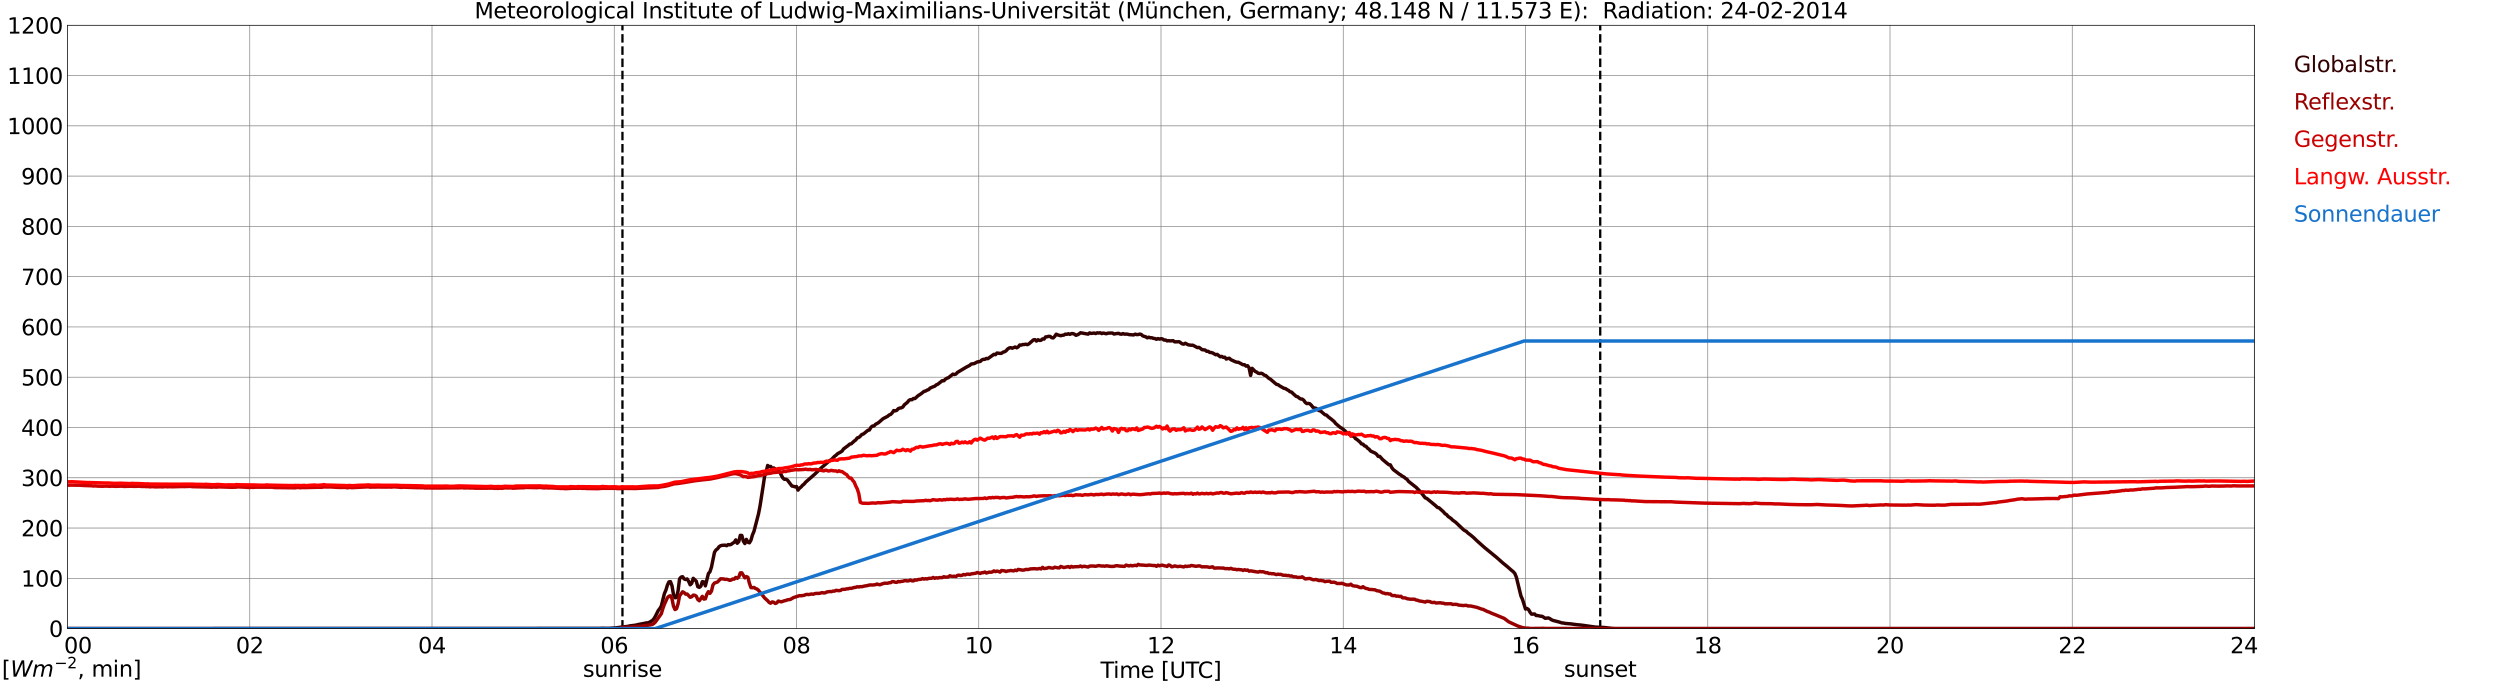 <?xml version="1.0" encoding="utf-8" standalone="no"?>
<!DOCTYPE svg PUBLIC "-//W3C//DTD SVG 1.1//EN"
  "http://www.w3.org/Graphics/SVG/1.1/DTD/svg11.dtd">
<svg xmlns:xlink="http://www.w3.org/1999/xlink" width="1085.4pt" height="296.64pt" viewBox="0 0 1085.4 296.64" xmlns="http://www.w3.org/2000/svg" version="1.1">
 <defs>
  <style type="text/css">*{stroke-linejoin: round; stroke-linecap: butt}</style>
 </defs>
 <g id="figure_1">
  <g id="patch_1">
   <path d="M 0 296.64 
L 1085.4 296.64 
L 1085.4 0 
L 0 0 
z
" style="fill: #ffffff"/>
  </g>
  <g id="axes_1">
   <g id="patch_2">
    <path d="M 29.306 272.909 
L 978.814 272.909 
L 978.814 10.976 
L 29.306 10.976 
z
" style="fill: #ffffff"/>
   </g>
   <g id="patch_3">
    <path d="M 978.814 272.909 
L 978.814 272.909 
L 978.814 10.976 
L 978.814 10.976 
z
" clip-path="url(#p0477dde7f1)" style="fill: #d3d3d3; opacity: 0.25; stroke: #d3d3d3; stroke-linejoin: miter"/>
   </g>
   <g id="matplotlib.axis_1">
    <g id="xtick_1">
     <g id="line2d_1">
      <path d="M 29.306 272.909 
L 29.306 10.976 
" clip-path="url(#p0477dde7f1)" style="fill: none; stroke: #808080; stroke-width: 0.3; stroke-linecap: square"/>
     </g>
     <g id="line2d_2"/>
     <g id="text_1">
      <!--    00 -->
      <g transform="translate(18.733 283.627) scale(0.095 -0.095)">
       <defs>
        <path id="DejaVuSans-20" transform="scale(0.016)"/>
        <path id="DejaVuSans-30" d="M 2034 4250 
Q 1547 4250 1301 3770 
Q 1056 3291 1056 2328 
Q 1056 1369 1301 889 
Q 1547 409 2034 409 
Q 2525 409 2770 889 
Q 3016 1369 3016 2328 
Q 3016 3291 2770 3770 
Q 2525 4250 2034 4250 
z
M 2034 4750 
Q 2819 4750 3233 4129 
Q 3647 3509 3647 2328 
Q 3647 1150 3233 529 
Q 2819 -91 2034 -91 
Q 1250 -91 836 529 
Q 422 1150 422 2328 
Q 422 3509 836 4129 
Q 1250 4750 2034 4750 
z
" transform="scale(0.016)"/>
       </defs>
       <use xlink:href="#DejaVuSans-20"/>
       <use xlink:href="#DejaVuSans-20" transform="translate(31.787 0)"/>
       <use xlink:href="#DejaVuSans-20" transform="translate(63.574 0)"/>
       <use xlink:href="#DejaVuSans-30" transform="translate(95.361 0)"/>
       <use xlink:href="#DejaVuSans-30" transform="translate(158.984 0)"/>
      </g>
     </g>
    </g>
    <g id="xtick_2">
     <g id="line2d_3">
      <path d="M 108.431 272.909 
L 108.431 10.976 
" clip-path="url(#p0477dde7f1)" style="fill: none; stroke: #808080; stroke-width: 0.3; stroke-linecap: square"/>
     </g>
     <g id="line2d_4"/>
     <g id="text_2">
      <!-- 02 -->
      <g transform="translate(102.387 283.627) scale(0.095 -0.095)">
       <defs>
        <path id="DejaVuSans-32" d="M 1228 531 
L 3431 531 
L 3431 0 
L 469 0 
L 469 531 
Q 828 903 1448 1529 
Q 2069 2156 2228 2338 
Q 2531 2678 2651 2914 
Q 2772 3150 2772 3378 
Q 2772 3750 2511 3984 
Q 2250 4219 1831 4219 
Q 1534 4219 1204 4116 
Q 875 4013 500 3803 
L 500 4441 
Q 881 4594 1212 4672 
Q 1544 4750 1819 4750 
Q 2544 4750 2975 4387 
Q 3406 4025 3406 3419 
Q 3406 3131 3298 2873 
Q 3191 2616 2906 2266 
Q 2828 2175 2409 1742 
Q 1991 1309 1228 531 
z
" transform="scale(0.016)"/>
       </defs>
       <use xlink:href="#DejaVuSans-30"/>
       <use xlink:href="#DejaVuSans-32" transform="translate(63.623 0)"/>
      </g>
     </g>
    </g>
    <g id="xtick_3">
     <g id="line2d_5">
      <path d="M 187.557 272.909 
L 187.557 10.976 
" clip-path="url(#p0477dde7f1)" style="fill: none; stroke: #808080; stroke-width: 0.3; stroke-linecap: square"/>
     </g>
     <g id="line2d_6"/>
     <g id="text_3">
      <!-- 04 -->
      <g transform="translate(181.513 283.627) scale(0.095 -0.095)">
       <defs>
        <path id="DejaVuSans-34" d="M 2419 4116 
L 825 1625 
L 2419 1625 
L 2419 4116 
z
M 2253 4666 
L 3047 4666 
L 3047 1625 
L 3713 1625 
L 3713 1100 
L 3047 1100 
L 3047 0 
L 2419 0 
L 2419 1100 
L 313 1100 
L 313 1709 
L 2253 4666 
z
" transform="scale(0.016)"/>
       </defs>
       <use xlink:href="#DejaVuSans-30"/>
       <use xlink:href="#DejaVuSans-34" transform="translate(63.623 0)"/>
      </g>
     </g>
    </g>
    <g id="xtick_4">
     <g id="line2d_7">
      <path d="M 266.683 272.909 
L 266.683 10.976 
" clip-path="url(#p0477dde7f1)" style="fill: none; stroke: #808080; stroke-width: 0.3; stroke-linecap: square"/>
     </g>
     <g id="line2d_8"/>
     <g id="text_4">
      <!-- 06 -->
      <g transform="translate(260.638 283.627) scale(0.095 -0.095)">
       <defs>
        <path id="DejaVuSans-36" d="M 2113 2584 
Q 1688 2584 1439 2293 
Q 1191 2003 1191 1497 
Q 1191 994 1439 701 
Q 1688 409 2113 409 
Q 2538 409 2786 701 
Q 3034 994 3034 1497 
Q 3034 2003 2786 2293 
Q 2538 2584 2113 2584 
z
M 3366 4563 
L 3366 3988 
Q 3128 4100 2886 4159 
Q 2644 4219 2406 4219 
Q 1781 4219 1451 3797 
Q 1122 3375 1075 2522 
Q 1259 2794 1537 2939 
Q 1816 3084 2150 3084 
Q 2853 3084 3261 2657 
Q 3669 2231 3669 1497 
Q 3669 778 3244 343 
Q 2819 -91 2113 -91 
Q 1303 -91 875 529 
Q 447 1150 447 2328 
Q 447 3434 972 4092 
Q 1497 4750 2381 4750 
Q 2619 4750 2861 4703 
Q 3103 4656 3366 4563 
z
" transform="scale(0.016)"/>
       </defs>
       <use xlink:href="#DejaVuSans-30"/>
       <use xlink:href="#DejaVuSans-36" transform="translate(63.623 0)"/>
      </g>
     </g>
    </g>
    <g id="xtick_5">
     <g id="line2d_9">
      <path d="M 345.808 272.909 
L 345.808 10.976 
" clip-path="url(#p0477dde7f1)" style="fill: none; stroke: #808080; stroke-width: 0.3; stroke-linecap: square"/>
     </g>
     <g id="line2d_10"/>
     <g id="text_5">
      <!-- 08 -->
      <g transform="translate(339.764 283.627) scale(0.095 -0.095)">
       <defs>
        <path id="DejaVuSans-38" d="M 2034 2216 
Q 1584 2216 1326 1975 
Q 1069 1734 1069 1313 
Q 1069 891 1326 650 
Q 1584 409 2034 409 
Q 2484 409 2743 651 
Q 3003 894 3003 1313 
Q 3003 1734 2745 1975 
Q 2488 2216 2034 2216 
z
M 1403 2484 
Q 997 2584 770 2862 
Q 544 3141 544 3541 
Q 544 4100 942 4425 
Q 1341 4750 2034 4750 
Q 2731 4750 3128 4425 
Q 3525 4100 3525 3541 
Q 3525 3141 3298 2862 
Q 3072 2584 2669 2484 
Q 3125 2378 3379 2068 
Q 3634 1759 3634 1313 
Q 3634 634 3220 271 
Q 2806 -91 2034 -91 
Q 1263 -91 848 271 
Q 434 634 434 1313 
Q 434 1759 690 2068 
Q 947 2378 1403 2484 
z
M 1172 3481 
Q 1172 3119 1398 2916 
Q 1625 2713 2034 2713 
Q 2441 2713 2670 2916 
Q 2900 3119 2900 3481 
Q 2900 3844 2670 4047 
Q 2441 4250 2034 4250 
Q 1625 4250 1398 4047 
Q 1172 3844 1172 3481 
z
" transform="scale(0.016)"/>
       </defs>
       <use xlink:href="#DejaVuSans-30"/>
       <use xlink:href="#DejaVuSans-38" transform="translate(63.623 0)"/>
      </g>
     </g>
    </g>
    <g id="xtick_6">
     <g id="line2d_11">
      <path d="M 424.934 272.909 
L 424.934 10.976 
" clip-path="url(#p0477dde7f1)" style="fill: none; stroke: #808080; stroke-width: 0.3; stroke-linecap: square"/>
     </g>
     <g id="line2d_12"/>
     <g id="text_6">
      <!-- 10 -->
      <g transform="translate(418.89 283.627) scale(0.095 -0.095)">
       <defs>
        <path id="DejaVuSans-31" d="M 794 531 
L 1825 531 
L 1825 4091 
L 703 3866 
L 703 4441 
L 1819 4666 
L 2450 4666 
L 2450 531 
L 3481 531 
L 3481 0 
L 794 0 
L 794 531 
z
" transform="scale(0.016)"/>
       </defs>
       <use xlink:href="#DejaVuSans-31"/>
       <use xlink:href="#DejaVuSans-30" transform="translate(63.623 0)"/>
      </g>
     </g>
    </g>
    <g id="xtick_7">
     <g id="line2d_13">
      <path d="M 504.06 272.909 
L 504.06 10.976 
" clip-path="url(#p0477dde7f1)" style="fill: none; stroke: #808080; stroke-width: 0.3; stroke-linecap: square"/>
     </g>
     <g id="line2d_14"/>
     <g id="text_7">
      <!-- 12 -->
      <g transform="translate(498.015 283.627) scale(0.095 -0.095)">
       <use xlink:href="#DejaVuSans-31"/>
       <use xlink:href="#DejaVuSans-32" transform="translate(63.623 0)"/>
      </g>
     </g>
    </g>
    <g id="xtick_8">
     <g id="line2d_15">
      <path d="M 583.185 272.909 
L 583.185 10.976 
" clip-path="url(#p0477dde7f1)" style="fill: none; stroke: #808080; stroke-width: 0.3; stroke-linecap: square"/>
     </g>
     <g id="line2d_16"/>
     <g id="text_8">
      <!-- 14 -->
      <g transform="translate(577.141 283.627) scale(0.095 -0.095)">
       <use xlink:href="#DejaVuSans-31"/>
       <use xlink:href="#DejaVuSans-34" transform="translate(63.623 0)"/>
      </g>
     </g>
    </g>
    <g id="xtick_9">
     <g id="line2d_17">
      <path d="M 662.311 272.909 
L 662.311 10.976 
" clip-path="url(#p0477dde7f1)" style="fill: none; stroke: #808080; stroke-width: 0.3; stroke-linecap: square"/>
     </g>
     <g id="line2d_18"/>
     <g id="text_9">
      <!-- 16 -->
      <g transform="translate(656.267 283.627) scale(0.095 -0.095)">
       <use xlink:href="#DejaVuSans-31"/>
       <use xlink:href="#DejaVuSans-36" transform="translate(63.623 0)"/>
      </g>
     </g>
    </g>
    <g id="xtick_10">
     <g id="line2d_19">
      <path d="M 741.437 272.909 
L 741.437 10.976 
" clip-path="url(#p0477dde7f1)" style="fill: none; stroke: #808080; stroke-width: 0.3; stroke-linecap: square"/>
     </g>
     <g id="line2d_20"/>
     <g id="text_10">
      <!-- 18 -->
      <g transform="translate(735.392 283.627) scale(0.095 -0.095)">
       <use xlink:href="#DejaVuSans-31"/>
       <use xlink:href="#DejaVuSans-38" transform="translate(63.623 0)"/>
      </g>
     </g>
    </g>
    <g id="xtick_11">
     <g id="line2d_21">
      <path d="M 820.562 272.909 
L 820.562 10.976 
" clip-path="url(#p0477dde7f1)" style="fill: none; stroke: #808080; stroke-width: 0.3; stroke-linecap: square"/>
     </g>
     <g id="line2d_22"/>
     <g id="text_11">
      <!-- 20 -->
      <g transform="translate(814.518 283.627) scale(0.095 -0.095)">
       <use xlink:href="#DejaVuSans-32"/>
       <use xlink:href="#DejaVuSans-30" transform="translate(63.623 0)"/>
      </g>
     </g>
    </g>
    <g id="xtick_12">
     <g id="line2d_23">
      <path d="M 899.688 272.909 
L 899.688 10.976 
" clip-path="url(#p0477dde7f1)" style="fill: none; stroke: #808080; stroke-width: 0.3; stroke-linecap: square"/>
     </g>
     <g id="line2d_24"/>
     <g id="text_12">
      <!-- 22 -->
      <g transform="translate(893.644 283.627) scale(0.095 -0.095)">
       <use xlink:href="#DejaVuSans-32"/>
       <use xlink:href="#DejaVuSans-32" transform="translate(63.623 0)"/>
      </g>
     </g>
    </g>
    <g id="xtick_13">
     <g id="line2d_25">
      <path d="M 978.814 272.909 
L 978.814 10.976 
" clip-path="url(#p0477dde7f1)" style="fill: none; stroke: #808080; stroke-width: 0.3; stroke-linecap: square"/>
     </g>
     <g id="line2d_26"/>
     <g id="text_13">
      <!-- 24    -->
      <g transform="translate(968.241 283.627) scale(0.095 -0.095)">
       <use xlink:href="#DejaVuSans-32"/>
       <use xlink:href="#DejaVuSans-34" transform="translate(63.623 0)"/>
       <use xlink:href="#DejaVuSans-20" transform="translate(127.246 0)"/>
       <use xlink:href="#DejaVuSans-20" transform="translate(159.033 0)"/>
       <use xlink:href="#DejaVuSans-20" transform="translate(190.82 0)"/>
      </g>
     </g>
    </g>
    <g id="text_14">
     <!-- Time [UTC] -->
     <g transform="translate(477.806 294.322) scale(0.095 -0.095)">
      <defs>
       <path id="DejaVuSans-54" d="M -19 4666 
L 3928 4666 
L 3928 4134 
L 2272 4134 
L 2272 0 
L 1638 0 
L 1638 4134 
L -19 4134 
L -19 4666 
z
" transform="scale(0.016)"/>
       <path id="DejaVuSans-69" d="M 603 3500 
L 1178 3500 
L 1178 0 
L 603 0 
L 603 3500 
z
M 603 4863 
L 1178 4863 
L 1178 4134 
L 603 4134 
L 603 4863 
z
" transform="scale(0.016)"/>
       <path id="DejaVuSans-6d" d="M 3328 2828 
Q 3544 3216 3844 3400 
Q 4144 3584 4550 3584 
Q 5097 3584 5394 3201 
Q 5691 2819 5691 2113 
L 5691 0 
L 5113 0 
L 5113 2094 
Q 5113 2597 4934 2840 
Q 4756 3084 4391 3084 
Q 3944 3084 3684 2787 
Q 3425 2491 3425 1978 
L 3425 0 
L 2847 0 
L 2847 2094 
Q 2847 2600 2669 2842 
Q 2491 3084 2119 3084 
Q 1678 3084 1418 2786 
Q 1159 2488 1159 1978 
L 1159 0 
L 581 0 
L 581 3500 
L 1159 3500 
L 1159 2956 
Q 1356 3278 1631 3431 
Q 1906 3584 2284 3584 
Q 2666 3584 2933 3390 
Q 3200 3197 3328 2828 
z
" transform="scale(0.016)"/>
       <path id="DejaVuSans-65" d="M 3597 1894 
L 3597 1613 
L 953 1613 
Q 991 1019 1311 708 
Q 1631 397 2203 397 
Q 2534 397 2845 478 
Q 3156 559 3463 722 
L 3463 178 
Q 3153 47 2828 -22 
Q 2503 -91 2169 -91 
Q 1331 -91 842 396 
Q 353 884 353 1716 
Q 353 2575 817 3079 
Q 1281 3584 2069 3584 
Q 2775 3584 3186 3129 
Q 3597 2675 3597 1894 
z
M 3022 2063 
Q 3016 2534 2758 2815 
Q 2500 3097 2075 3097 
Q 1594 3097 1305 2825 
Q 1016 2553 972 2059 
L 3022 2063 
z
" transform="scale(0.016)"/>
       <path id="DejaVuSans-5b" d="M 550 4863 
L 1875 4863 
L 1875 4416 
L 1125 4416 
L 1125 -397 
L 1875 -397 
L 1875 -844 
L 550 -844 
L 550 4863 
z
" transform="scale(0.016)"/>
       <path id="DejaVuSans-55" d="M 556 4666 
L 1191 4666 
L 1191 1831 
Q 1191 1081 1462 751 
Q 1734 422 2344 422 
Q 2950 422 3222 751 
Q 3494 1081 3494 1831 
L 3494 4666 
L 4128 4666 
L 4128 1753 
Q 4128 841 3676 375 
Q 3225 -91 2344 -91 
Q 1459 -91 1007 375 
Q 556 841 556 1753 
L 556 4666 
z
" transform="scale(0.016)"/>
       <path id="DejaVuSans-43" d="M 4122 4306 
L 4122 3641 
Q 3803 3938 3442 4084 
Q 3081 4231 2675 4231 
Q 1875 4231 1450 3742 
Q 1025 3253 1025 2328 
Q 1025 1406 1450 917 
Q 1875 428 2675 428 
Q 3081 428 3442 575 
Q 3803 722 4122 1019 
L 4122 359 
Q 3791 134 3420 21 
Q 3050 -91 2638 -91 
Q 1578 -91 968 557 
Q 359 1206 359 2328 
Q 359 3453 968 4101 
Q 1578 4750 2638 4750 
Q 3056 4750 3426 4639 
Q 3797 4528 4122 4306 
z
" transform="scale(0.016)"/>
       <path id="DejaVuSans-5d" d="M 1947 4863 
L 1947 -844 
L 622 -844 
L 622 -397 
L 1369 -397 
L 1369 4416 
L 622 4416 
L 622 4863 
L 1947 4863 
z
" transform="scale(0.016)"/>
      </defs>
      <use xlink:href="#DejaVuSans-54"/>
      <use xlink:href="#DejaVuSans-69" transform="translate(57.959 0)"/>
      <use xlink:href="#DejaVuSans-6d" transform="translate(85.742 0)"/>
      <use xlink:href="#DejaVuSans-65" transform="translate(183.154 0)"/>
      <use xlink:href="#DejaVuSans-20" transform="translate(244.678 0)"/>
      <use xlink:href="#DejaVuSans-5b" transform="translate(276.465 0)"/>
      <use xlink:href="#DejaVuSans-55" transform="translate(315.479 0)"/>
      <use xlink:href="#DejaVuSans-54" transform="translate(388.672 0)"/>
      <use xlink:href="#DejaVuSans-43" transform="translate(443.881 0)"/>
      <use xlink:href="#DejaVuSans-5d" transform="translate(513.705 0)"/>
     </g>
    </g>
   </g>
   <g id="matplotlib.axis_2">
    <g id="ytick_1">
     <g id="line2d_27">
      <path d="M 29.306 272.909 
L 978.814 272.909 
" clip-path="url(#p0477dde7f1)" style="fill: none; stroke: #808080; stroke-width: 0.3; stroke-linecap: square"/>
     </g>
     <g id="line2d_28"/>
     <g id="text_15">
      <!-- 0 -->
      <g transform="translate(21.261 276.518) scale(0.095 -0.095)">
       <use xlink:href="#DejaVuSans-30"/>
      </g>
     </g>
    </g>
    <g id="ytick_2">
     <g id="line2d_29">
      <path d="M 29.306 251.081 
L 978.814 251.081 
" clip-path="url(#p0477dde7f1)" style="fill: none; stroke: #808080; stroke-width: 0.3; stroke-linecap: square"/>
     </g>
     <g id="line2d_30"/>
     <g id="text_16">
      <!-- 100 -->
      <g transform="translate(9.173 254.69) scale(0.095 -0.095)">
       <use xlink:href="#DejaVuSans-31"/>
       <use xlink:href="#DejaVuSans-30" transform="translate(63.623 0)"/>
       <use xlink:href="#DejaVuSans-30" transform="translate(127.246 0)"/>
      </g>
     </g>
    </g>
    <g id="ytick_3">
     <g id="line2d_31">
      <path d="M 29.306 229.253 
L 978.814 229.253 
" clip-path="url(#p0477dde7f1)" style="fill: none; stroke: #808080; stroke-width: 0.3; stroke-linecap: square"/>
     </g>
     <g id="line2d_32"/>
     <g id="text_17">
      <!-- 200 -->
      <g transform="translate(9.173 232.863) scale(0.095 -0.095)">
       <use xlink:href="#DejaVuSans-32"/>
       <use xlink:href="#DejaVuSans-30" transform="translate(63.623 0)"/>
       <use xlink:href="#DejaVuSans-30" transform="translate(127.246 0)"/>
      </g>
     </g>
    </g>
    <g id="ytick_4">
     <g id="line2d_33">
      <path d="M 29.306 207.426 
L 978.814 207.426 
" clip-path="url(#p0477dde7f1)" style="fill: none; stroke: #808080; stroke-width: 0.3; stroke-linecap: square"/>
     </g>
     <g id="line2d_34"/>
     <g id="text_18">
      <!-- 300 -->
      <g transform="translate(9.173 211.035) scale(0.095 -0.095)">
       <defs>
        <path id="DejaVuSans-33" d="M 2597 2516 
Q 3050 2419 3304 2112 
Q 3559 1806 3559 1356 
Q 3559 666 3084 287 
Q 2609 -91 1734 -91 
Q 1441 -91 1130 -33 
Q 819 25 488 141 
L 488 750 
Q 750 597 1062 519 
Q 1375 441 1716 441 
Q 2309 441 2620 675 
Q 2931 909 2931 1356 
Q 2931 1769 2642 2001 
Q 2353 2234 1838 2234 
L 1294 2234 
L 1294 2753 
L 1863 2753 
Q 2328 2753 2575 2939 
Q 2822 3125 2822 3475 
Q 2822 3834 2567 4026 
Q 2313 4219 1838 4219 
Q 1578 4219 1281 4162 
Q 984 4106 628 3988 
L 628 4550 
Q 988 4650 1302 4700 
Q 1616 4750 1894 4750 
Q 2613 4750 3031 4423 
Q 3450 4097 3450 3541 
Q 3450 3153 3228 2886 
Q 3006 2619 2597 2516 
z
" transform="scale(0.016)"/>
       </defs>
       <use xlink:href="#DejaVuSans-33"/>
       <use xlink:href="#DejaVuSans-30" transform="translate(63.623 0)"/>
       <use xlink:href="#DejaVuSans-30" transform="translate(127.246 0)"/>
      </g>
     </g>
    </g>
    <g id="ytick_5">
     <g id="line2d_35">
      <path d="M 29.306 185.598 
L 978.814 185.598 
" clip-path="url(#p0477dde7f1)" style="fill: none; stroke: #808080; stroke-width: 0.3; stroke-linecap: square"/>
     </g>
     <g id="line2d_36"/>
     <g id="text_19">
      <!-- 400 -->
      <g transform="translate(9.173 189.207) scale(0.095 -0.095)">
       <use xlink:href="#DejaVuSans-34"/>
       <use xlink:href="#DejaVuSans-30" transform="translate(63.623 0)"/>
       <use xlink:href="#DejaVuSans-30" transform="translate(127.246 0)"/>
      </g>
     </g>
    </g>
    <g id="ytick_6">
     <g id="line2d_37">
      <path d="M 29.306 163.77 
L 978.814 163.77 
" clip-path="url(#p0477dde7f1)" style="fill: none; stroke: #808080; stroke-width: 0.3; stroke-linecap: square"/>
     </g>
     <g id="line2d_38"/>
     <g id="text_20">
      <!-- 500 -->
      <g transform="translate(9.173 167.379) scale(0.095 -0.095)">
       <defs>
        <path id="DejaVuSans-35" d="M 691 4666 
L 3169 4666 
L 3169 4134 
L 1269 4134 
L 1269 2991 
Q 1406 3038 1543 3061 
Q 1681 3084 1819 3084 
Q 2600 3084 3056 2656 
Q 3513 2228 3513 1497 
Q 3513 744 3044 326 
Q 2575 -91 1722 -91 
Q 1428 -91 1123 -41 
Q 819 9 494 109 
L 494 744 
Q 775 591 1075 516 
Q 1375 441 1709 441 
Q 2250 441 2565 725 
Q 2881 1009 2881 1497 
Q 2881 1984 2565 2268 
Q 2250 2553 1709 2553 
Q 1456 2553 1204 2497 
Q 953 2441 691 2322 
L 691 4666 
z
" transform="scale(0.016)"/>
       </defs>
       <use xlink:href="#DejaVuSans-35"/>
       <use xlink:href="#DejaVuSans-30" transform="translate(63.623 0)"/>
       <use xlink:href="#DejaVuSans-30" transform="translate(127.246 0)"/>
      </g>
     </g>
    </g>
    <g id="ytick_7">
     <g id="line2d_39">
      <path d="M 29.306 141.942 
L 978.814 141.942 
" clip-path="url(#p0477dde7f1)" style="fill: none; stroke: #808080; stroke-width: 0.3; stroke-linecap: square"/>
     </g>
     <g id="line2d_40"/>
     <g id="text_21">
      <!-- 600 -->
      <g transform="translate(9.173 145.551) scale(0.095 -0.095)">
       <use xlink:href="#DejaVuSans-36"/>
       <use xlink:href="#DejaVuSans-30" transform="translate(63.623 0)"/>
       <use xlink:href="#DejaVuSans-30" transform="translate(127.246 0)"/>
      </g>
     </g>
    </g>
    <g id="ytick_8">
     <g id="line2d_41">
      <path d="M 29.306 120.114 
L 978.814 120.114 
" clip-path="url(#p0477dde7f1)" style="fill: none; stroke: #808080; stroke-width: 0.3; stroke-linecap: square"/>
     </g>
     <g id="line2d_42"/>
     <g id="text_22">
      <!-- 700 -->
      <g transform="translate(9.173 123.724) scale(0.095 -0.095)">
       <defs>
        <path id="DejaVuSans-37" d="M 525 4666 
L 3525 4666 
L 3525 4397 
L 1831 0 
L 1172 0 
L 2766 4134 
L 525 4134 
L 525 4666 
z
" transform="scale(0.016)"/>
       </defs>
       <use xlink:href="#DejaVuSans-37"/>
       <use xlink:href="#DejaVuSans-30" transform="translate(63.623 0)"/>
       <use xlink:href="#DejaVuSans-30" transform="translate(127.246 0)"/>
      </g>
     </g>
    </g>
    <g id="ytick_9">
     <g id="line2d_43">
      <path d="M 29.306 98.287 
L 978.814 98.287 
" clip-path="url(#p0477dde7f1)" style="fill: none; stroke: #808080; stroke-width: 0.3; stroke-linecap: square"/>
     </g>
     <g id="line2d_44"/>
     <g id="text_23">
      <!-- 800 -->
      <g transform="translate(9.173 101.896) scale(0.095 -0.095)">
       <use xlink:href="#DejaVuSans-38"/>
       <use xlink:href="#DejaVuSans-30" transform="translate(63.623 0)"/>
       <use xlink:href="#DejaVuSans-30" transform="translate(127.246 0)"/>
      </g>
     </g>
    </g>
    <g id="ytick_10">
     <g id="line2d_45">
      <path d="M 29.306 76.459 
L 978.814 76.459 
" clip-path="url(#p0477dde7f1)" style="fill: none; stroke: #808080; stroke-width: 0.3; stroke-linecap: square"/>
     </g>
     <g id="line2d_46"/>
     <g id="text_24">
      <!-- 900 -->
      <g transform="translate(9.173 80.068) scale(0.095 -0.095)">
       <defs>
        <path id="DejaVuSans-39" d="M 703 97 
L 703 672 
Q 941 559 1184 500 
Q 1428 441 1663 441 
Q 2288 441 2617 861 
Q 2947 1281 2994 2138 
Q 2813 1869 2534 1725 
Q 2256 1581 1919 1581 
Q 1219 1581 811 2004 
Q 403 2428 403 3163 
Q 403 3881 828 4315 
Q 1253 4750 1959 4750 
Q 2769 4750 3195 4129 
Q 3622 3509 3622 2328 
Q 3622 1225 3098 567 
Q 2575 -91 1691 -91 
Q 1453 -91 1209 -44 
Q 966 3 703 97 
z
M 1959 2075 
Q 2384 2075 2632 2365 
Q 2881 2656 2881 3163 
Q 2881 3666 2632 3958 
Q 2384 4250 1959 4250 
Q 1534 4250 1286 3958 
Q 1038 3666 1038 3163 
Q 1038 2656 1286 2365 
Q 1534 2075 1959 2075 
z
" transform="scale(0.016)"/>
       </defs>
       <use xlink:href="#DejaVuSans-39"/>
       <use xlink:href="#DejaVuSans-30" transform="translate(63.623 0)"/>
       <use xlink:href="#DejaVuSans-30" transform="translate(127.246 0)"/>
      </g>
     </g>
    </g>
    <g id="ytick_11">
     <g id="line2d_47">
      <path d="M 29.306 54.631 
L 978.814 54.631 
" clip-path="url(#p0477dde7f1)" style="fill: none; stroke: #808080; stroke-width: 0.3; stroke-linecap: square"/>
     </g>
     <g id="line2d_48"/>
     <g id="text_25">
      <!-- 1000 -->
      <g transform="translate(3.128 58.24) scale(0.095 -0.095)">
       <use xlink:href="#DejaVuSans-31"/>
       <use xlink:href="#DejaVuSans-30" transform="translate(63.623 0)"/>
       <use xlink:href="#DejaVuSans-30" transform="translate(127.246 0)"/>
       <use xlink:href="#DejaVuSans-30" transform="translate(190.869 0)"/>
      </g>
     </g>
    </g>
    <g id="ytick_12">
     <g id="line2d_49">
      <path d="M 29.306 32.803 
L 978.814 32.803 
" clip-path="url(#p0477dde7f1)" style="fill: none; stroke: #808080; stroke-width: 0.3; stroke-linecap: square"/>
     </g>
     <g id="line2d_50"/>
     <g id="text_26">
      <!-- 1100 -->
      <g transform="translate(3.128 36.413) scale(0.095 -0.095)">
       <use xlink:href="#DejaVuSans-31"/>
       <use xlink:href="#DejaVuSans-31" transform="translate(63.623 0)"/>
       <use xlink:href="#DejaVuSans-30" transform="translate(127.246 0)"/>
       <use xlink:href="#DejaVuSans-30" transform="translate(190.869 0)"/>
      </g>
     </g>
    </g>
    <g id="ytick_13">
     <g id="line2d_51">
      <path d="M 29.306 10.976 
L 978.814 10.976 
" clip-path="url(#p0477dde7f1)" style="fill: none; stroke: #808080; stroke-width: 0.3; stroke-linecap: square"/>
     </g>
     <g id="line2d_52"/>
     <g id="text_27">
      <!-- 1200 -->
      <g transform="translate(3.128 14.585) scale(0.095 -0.095)">
       <use xlink:href="#DejaVuSans-31"/>
       <use xlink:href="#DejaVuSans-32" transform="translate(63.623 0)"/>
       <use xlink:href="#DejaVuSans-30" transform="translate(127.246 0)"/>
       <use xlink:href="#DejaVuSans-30" transform="translate(190.869 0)"/>
      </g>
     </g>
    </g>
   </g>
   <g id="line2d_53">
    <path d="M 270.243 272.909 
L 270.243 10.976 
" clip-path="url(#p0477dde7f1)" style="fill: none; stroke-dasharray: 3.7,1.6; stroke-dashoffset: 0; stroke: #000000"/>
   </g>
   <g id="line2d_54">
    <path d="M 694.753 272.909 
L 694.753 10.976 
" clip-path="url(#p0477dde7f1)" style="fill: none; stroke-dasharray: 3.7,1.6; stroke-dashoffset: 0; stroke: #000000"/>
   </g>
   <g id="line2d_55">
    <path d="M 29.306 272.909 
L 260.089 272.861 
L 261.408 272.78 
L 264.045 272.841 
L 267.342 272.599 
L 268.661 272.42 
L 271.958 272.016 
L 272.617 271.957 
L 273.277 271.756 
L 275.914 271.433 
L 277.233 271.112 
L 279.87 270.61 
L 280.53 270.449 
L 281.189 270.429 
L 281.849 270.209 
L 283.167 269.445 
L 283.827 268.762 
L 284.486 267.675 
L 285.805 265.042 
L 286.464 264.219 
L 287.124 263.093 
L 288.442 257.747 
L 289.102 256.219 
L 289.761 254.047 
L 290.42 252.642 
L 291.08 252.522 
L 291.739 254.27 
L 292.399 258.107 
L 293.058 259.515 
L 293.717 259.415 
L 294.377 256.601 
L 295.036 251.354 
L 295.696 250.551 
L 296.355 250.389 
L 297.014 251.354 
L 297.674 251.596 
L 298.333 251.354 
L 298.992 252.421 
L 299.652 253.888 
L 300.311 253.264 
L 300.971 251.094 
L 302.289 252.319 
L 302.949 254.711 
L 303.608 254.993 
L 304.267 254.53 
L 304.927 252.522 
L 305.586 252.642 
L 306.246 254.349 
L 307.564 249.023 
L 308.224 248.239 
L 308.883 246.251 
L 310.202 239.779 
L 310.861 238.772 
L 311.521 238.29 
L 312.18 237.386 
L 312.839 236.943 
L 313.499 236.762 
L 314.818 236.683 
L 315.477 236.924 
L 316.136 236.441 
L 316.796 236.542 
L 317.455 236.341 
L 318.114 235.839 
L 318.774 235.476 
L 319.433 234.411 
L 320.093 235.858 
L 320.752 235.114 
L 321.411 232.42 
L 322.071 232.482 
L 322.73 234.955 
L 323.39 235.978 
L 324.049 234.171 
L 324.708 235.415 
L 325.368 235.658 
L 326.027 234.553 
L 326.686 232.242 
L 327.346 230.694 
L 329.324 223.054 
L 329.983 219.638 
L 331.302 211.176 
L 331.961 206.734 
L 332.621 204.926 
L 333.28 202.091 
L 333.94 202.595 
L 334.599 202.514 
L 335.258 203.459 
L 335.918 203.156 
L 336.577 203.619 
L 337.236 204.402 
L 338.555 204.845 
L 339.215 206.332 
L 339.874 207.498 
L 340.533 208.08 
L 341.193 208.08 
L 341.852 208.403 
L 343.83 211.016 
L 344.49 211.136 
L 345.149 211.379 
L 345.808 211.237 
L 346.468 212.784 
L 347.127 211.94 
L 347.787 211.437 
L 348.446 210.673 
L 349.105 210.171 
L 349.765 209.349 
L 353.721 205.891 
L 356.359 203.318 
L 360.315 199.882 
L 360.974 199.539 
L 362.293 198.131 
L 362.952 197.671 
L 363.612 197.007 
L 364.93 196.282 
L 365.59 195.842 
L 366.249 194.896 
L 368.227 193.43 
L 368.887 192.825 
L 369.546 192.705 
L 370.865 191.5 
L 371.524 191.018 
L 372.184 190.112 
L 372.843 189.933 
L 373.502 189.389 
L 374.162 188.625 
L 374.821 188.444 
L 376.799 186.835 
L 377.459 186.676 
L 378.118 185.53 
L 378.777 184.967 
L 379.437 184.947 
L 380.096 184.244 
L 381.415 183.5 
L 383.393 181.771 
L 385.371 180.745 
L 386.031 180.163 
L 386.69 179.923 
L 387.349 179.259 
L 388.009 178.255 
L 388.668 178.395 
L 389.328 178.154 
L 389.987 177.43 
L 390.646 177.168 
L 391.306 177.067 
L 391.965 176.727 
L 392.624 175.743 
L 393.943 174.697 
L 394.603 173.852 
L 395.262 173.49 
L 395.921 173.551 
L 396.581 173.008 
L 397.24 173.029 
L 398.559 171.822 
L 399.878 170.978 
L 401.196 169.912 
L 401.856 169.773 
L 402.515 169.371 
L 403.175 169.148 
L 403.834 168.485 
L 405.153 167.902 
L 405.812 167.682 
L 406.471 167.099 
L 407.131 166.837 
L 409.109 165.27 
L 409.768 165.331 
L 410.428 164.647 
L 411.087 164.224 
L 411.746 164.004 
L 413.725 162.436 
L 414.384 162.617 
L 415.043 162.375 
L 415.703 161.672 
L 419.659 159.322 
L 420.978 158.658 
L 421.637 158.053 
L 422.956 157.852 
L 424.275 157.15 
L 425.593 156.929 
L 426.253 156.285 
L 426.912 156.004 
L 427.572 156.023 
L 428.231 155.622 
L 428.89 155.722 
L 431.528 153.834 
L 432.187 153.993 
L 432.847 153.271 
L 434.165 153.432 
L 434.825 153.391 
L 435.484 152.889 
L 436.144 152.727 
L 436.803 152.306 
L 437.462 151.542 
L 438.122 151.099 
L 438.781 150.92 
L 439.44 151.18 
L 440.759 150.658 
L 441.419 150.999 
L 442.078 150.597 
L 442.737 149.774 
L 443.397 149.833 
L 444.056 149.573 
L 444.716 149.573 
L 445.375 149.431 
L 446.034 149.632 
L 446.694 149.311 
L 448.672 147.563 
L 449.331 147.462 
L 449.991 148.085 
L 450.65 147.502 
L 451.309 147.803 
L 451.969 147.744 
L 452.628 147.139 
L 453.287 147.22 
L 453.947 146.277 
L 454.606 146.216 
L 455.266 146.015 
L 455.925 146.055 
L 456.584 146.598 
L 457.244 146.718 
L 457.903 146.074 
L 458.563 145.09 
L 459.222 145.413 
L 460.541 145.753 
L 461.2 145.553 
L 461.859 145.491 
L 462.519 145.07 
L 463.178 145.151 
L 463.838 144.909 
L 464.497 145.151 
L 465.156 144.85 
L 465.816 144.83 
L 466.475 145.09 
L 467.134 145.572 
L 467.794 145.352 
L 468.453 144.989 
L 469.113 144.468 
L 472.409 145.07 
L 473.069 144.527 
L 473.728 144.769 
L 475.047 144.588 
L 475.706 144.808 
L 476.366 144.487 
L 477.025 144.588 
L 477.685 144.468 
L 478.344 144.83 
L 479.003 144.588 
L 480.322 144.909 
L 480.981 144.649 
L 482.3 144.588 
L 482.96 144.588 
L 483.619 145.009 
L 485.597 144.708 
L 486.256 145.009 
L 486.916 145.109 
L 487.575 144.83 
L 488.235 145.09 
L 488.894 145.031 
L 489.553 145.09 
L 490.213 145.271 
L 492.191 145.413 
L 492.85 145.07 
L 493.51 145.271 
L 494.169 145.232 
L 494.828 145.051 
L 495.488 145.21 
L 496.147 145.834 
L 497.466 146.255 
L 498.125 146.679 
L 498.785 146.397 
L 499.444 146.657 
L 500.103 146.637 
L 500.763 146.899 
L 501.422 146.98 
L 502.082 147.301 
L 502.741 147 
L 503.4 147.242 
L 504.06 147.039 
L 504.719 147.161 
L 505.379 147.644 
L 506.038 147.602 
L 506.697 148.004 
L 507.357 147.903 
L 508.016 148.004 
L 509.335 147.925 
L 509.994 148.427 
L 511.972 148.366 
L 513.291 149.292 
L 513.95 149.412 
L 514.61 149.03 
L 515.929 149.733 
L 517.247 149.894 
L 517.907 149.874 
L 519.885 150.94 
L 520.544 150.82 
L 521.204 151.241 
L 521.863 151.824 
L 523.182 151.944 
L 523.841 152.507 
L 524.501 152.487 
L 525.16 152.989 
L 525.819 153.05 
L 526.479 153.232 
L 527.797 154.015 
L 528.457 153.854 
L 529.776 154.899 
L 530.435 154.738 
L 531.094 155.159 
L 531.754 155.08 
L 532.413 155.884 
L 533.073 155.641 
L 533.732 155.541 
L 534.391 156.165 
L 536.369 157.069 
L 537.029 157.25 
L 537.688 157.292 
L 539.666 158.376 
L 540.326 158.335 
L 540.985 158.959 
L 541.644 158.778 
L 542.304 159.703 
L 542.963 162.978 
L 543.623 159.924 
L 544.941 161.251 
L 545.601 161.552 
L 546.26 162.054 
L 546.919 162.174 
L 547.579 162.035 
L 548.238 162.336 
L 548.898 162.877 
L 549.557 163.058 
L 550.876 164.265 
L 551.535 164.606 
L 554.173 166.859 
L 554.832 166.979 
L 555.491 167.481 
L 557.47 168.607 
L 558.129 168.707 
L 558.788 169.19 
L 559.448 169.511 
L 560.107 170.094 
L 560.766 170.235 
L 561.426 170.919 
L 562.745 172.084 
L 563.404 172.265 
L 564.063 172.826 
L 564.723 173.23 
L 565.382 173.269 
L 566.042 173.771 
L 566.701 174.736 
L 567.36 175.219 
L 568.02 175.138 
L 568.679 175.319 
L 569.338 175.943 
L 569.998 176.808 
L 570.657 177.148 
L 571.317 177.229 
L 572.635 178.275 
L 573.295 178.395 
L 575.273 180.084 
L 575.932 180.204 
L 576.592 180.907 
L 577.91 181.911 
L 579.229 183.018 
L 579.889 183.862 
L 581.867 185.55 
L 582.526 185.892 
L 583.845 186.977 
L 584.504 187.621 
L 585.823 188.586 
L 586.482 188.545 
L 587.142 189.328 
L 587.801 189.389 
L 588.46 190.393 
L 589.12 190.795 
L 590.439 191.902 
L 591.098 192.725 
L 591.757 192.847 
L 592.417 193.589 
L 593.076 193.77 
L 593.736 194.595 
L 594.395 195.016 
L 595.054 195.82 
L 597.032 196.726 
L 597.692 197.247 
L 598.351 198.153 
L 599.011 198.131 
L 600.329 199.578 
L 602.967 201.77 
L 603.626 201.811 
L 604.286 203.077 
L 604.945 203.9 
L 607.582 205.891 
L 608.242 206.273 
L 608.901 206.795 
L 609.561 207.116 
L 610.22 207.698 
L 610.879 208.102 
L 611.539 209.006 
L 614.836 211.599 
L 616.814 213.649 
L 618.792 216.161 
L 619.451 216.403 
L 623.408 219.658 
L 624.067 220.321 
L 624.726 220.441 
L 626.705 222.231 
L 627.364 223.035 
L 628.023 223.397 
L 628.683 224.2 
L 630.001 225.106 
L 630.661 225.789 
L 631.98 226.734 
L 635.276 229.888 
L 635.936 230.371 
L 636.595 230.672 
L 637.255 231.377 
L 638.573 232.362 
L 639.892 233.486 
L 641.211 234.774 
L 644.508 237.707 
L 649.783 242.029 
L 652.42 244.38 
L 654.399 245.989 
L 656.377 247.717 
L 657.036 248.239 
L 657.695 249.023 
L 658.355 250.631 
L 660.333 258.751 
L 660.992 260.198 
L 662.311 264.42 
L 662.97 264.197 
L 663.63 264.64 
L 664.289 265.806 
L 664.949 266.651 
L 666.267 266.57 
L 666.927 267.234 
L 667.586 267.253 
L 668.905 267.535 
L 669.564 267.574 
L 670.883 268.438 
L 672.202 268.279 
L 672.861 268.561 
L 673.521 269.043 
L 674.18 269.344 
L 676.817 270.028 
L 678.136 270.449 
L 678.796 270.49 
L 679.455 270.65 
L 682.092 270.872 
L 684.071 271.152 
L 686.708 271.414 
L 692.643 272.258 
L 696.599 272.44 
L 699.896 272.841 
L 701.215 272.909 
L 978.154 272.909 
L 978.154 272.909 
" clip-path="url(#p0477dde7f1)" style="fill: none; stroke: #330000; stroke-width: 1.5; stroke-linecap: square"/>
   </g>
   <g id="line2d_56">
    <path d="M 29.306 272.909 
L 269.32 272.909 
L 269.98 272.396 
L 271.298 272.415 
L 276.573 272.034 
L 277.233 271.894 
L 278.552 271.833 
L 282.508 271.27 
L 283.167 271.13 
L 283.827 270.726 
L 284.486 270.104 
L 287.124 266.446 
L 287.783 264.215 
L 288.442 262.386 
L 289.761 259.533 
L 290.42 258.847 
L 291.08 258.668 
L 291.739 259.893 
L 292.399 263.169 
L 293.058 264.636 
L 293.717 264.276 
L 294.377 262.224 
L 295.036 258.727 
L 296.355 256.94 
L 297.014 257.28 
L 297.674 257.963 
L 298.333 257.904 
L 299.652 259.31 
L 300.311 259.09 
L 300.971 258.387 
L 301.63 258.446 
L 302.289 258.828 
L 302.949 260.275 
L 303.608 260.818 
L 304.927 258.928 
L 305.586 260.094 
L 306.246 259.993 
L 306.905 257.983 
L 307.564 256.878 
L 308.224 257.623 
L 308.883 256.658 
L 309.543 253.945 
L 310.202 253.12 
L 311.521 252.679 
L 312.839 251.291 
L 314.158 251.352 
L 314.818 251.553 
L 315.477 251.491 
L 316.136 251.673 
L 316.796 251.974 
L 317.455 251.814 
L 318.114 251.371 
L 318.774 251.432 
L 319.433 250.708 
L 320.093 251.07 
L 320.752 250.527 
L 321.411 248.719 
L 322.071 248.697 
L 323.39 250.889 
L 324.049 250.326 
L 324.708 250.649 
L 325.368 253.24 
L 326.027 255.11 
L 326.686 255.169 
L 327.346 255.049 
L 328.005 255.512 
L 328.665 255.733 
L 329.324 256.276 
L 329.983 257.199 
L 330.643 257.904 
L 331.961 259.611 
L 333.28 260.799 
L 333.94 261.563 
L 334.599 261.884 
L 335.258 261.32 
L 335.918 261.482 
L 336.577 262.004 
L 337.236 261.764 
L 337.896 260.958 
L 339.215 261.301 
L 340.533 260.838 
L 341.193 260.698 
L 341.852 260.436 
L 343.171 260.236 
L 344.49 259.452 
L 347.127 258.607 
L 347.787 258.668 
L 349.105 258.465 
L 349.765 258.164 
L 350.424 258.064 
L 351.083 258.145 
L 352.402 257.883 
L 353.062 258.005 
L 353.721 257.743 
L 354.38 257.623 
L 355.699 257.623 
L 357.018 257.28 
L 357.677 257.461 
L 358.337 257.361 
L 358.996 256.999 
L 360.315 256.817 
L 360.974 256.878 
L 361.634 256.617 
L 362.293 256.658 
L 362.952 256.296 
L 364.271 256.457 
L 364.93 256.335 
L 365.59 255.894 
L 366.909 255.853 
L 367.568 255.652 
L 368.227 255.632 
L 368.887 255.431 
L 369.546 255.451 
L 370.865 255.069 
L 371.524 254.988 
L 372.184 254.748 
L 372.843 254.849 
L 373.502 254.687 
L 374.162 254.728 
L 375.481 254.405 
L 376.14 254.327 
L 377.459 254.004 
L 378.118 253.945 
L 378.777 254.004 
L 380.096 253.844 
L 380.756 253.563 
L 381.415 253.783 
L 382.074 253.884 
L 382.734 253.583 
L 384.053 253.201 
L 385.371 253.22 
L 386.031 253 
L 386.69 252.98 
L 387.349 252.517 
L 388.009 252.557 
L 388.668 252.779 
L 389.328 252.838 
L 389.987 252.456 
L 390.646 252.598 
L 391.306 252.417 
L 391.965 252.356 
L 392.624 252.135 
L 393.284 252.096 
L 393.943 252.236 
L 394.603 252.135 
L 395.262 251.834 
L 395.921 252.175 
L 396.581 252.216 
L 397.24 251.753 
L 397.899 251.893 
L 398.559 251.614 
L 399.878 251.491 
L 400.537 251.19 
L 401.196 251.432 
L 401.856 251.232 
L 402.515 251.391 
L 403.175 251.109 
L 404.493 251.05 
L 405.153 250.708 
L 405.812 251.09 
L 406.471 250.828 
L 407.131 250.989 
L 407.79 250.769 
L 409.109 250.769 
L 409.768 250.387 
L 410.428 250.588 
L 411.746 250.487 
L 412.406 249.963 
L 413.065 250.186 
L 413.725 250.267 
L 414.384 250.166 
L 415.043 250.326 
L 415.703 249.804 
L 416.362 249.704 
L 417.022 249.885 
L 417.681 249.763 
L 418.34 249.422 
L 419 249.603 
L 419.659 249.322 
L 420.318 249.241 
L 420.978 249.422 
L 421.637 249.16 
L 423.615 248.879 
L 424.275 248.558 
L 425.593 248.959 
L 426.253 248.639 
L 426.912 248.639 
L 427.572 248.337 
L 428.231 248.778 
L 429.55 248.377 
L 430.209 248.457 
L 430.869 248.296 
L 431.528 247.855 
L 432.187 248.176 
L 432.847 247.933 
L 433.506 248.095 
L 434.165 248.396 
L 434.825 247.693 
L 436.144 247.855 
L 436.803 248.136 
L 437.462 247.875 
L 438.122 247.833 
L 438.781 247.674 
L 440.1 247.875 
L 440.759 247.512 
L 441.419 247.733 
L 442.078 247.211 
L 444.056 247.551 
L 444.716 247.451 
L 445.375 247.211 
L 446.034 247.272 
L 446.694 247.191 
L 447.353 246.991 
L 448.672 246.929 
L 449.331 246.89 
L 449.991 247.01 
L 450.65 246.969 
L 451.309 246.79 
L 451.969 247.03 
L 452.628 246.327 
L 453.287 246.849 
L 454.606 246.667 
L 455.266 246.366 
L 456.584 246.628 
L 457.244 246.667 
L 457.903 246.266 
L 459.222 246.528 
L 459.881 246.567 
L 460.541 245.925 
L 461.859 246.408 
L 463.838 245.984 
L 464.497 246.386 
L 465.156 245.903 
L 465.816 246.207 
L 466.475 246.065 
L 468.453 246.004 
L 469.113 245.725 
L 469.772 246.106 
L 470.431 245.864 
L 471.091 245.903 
L 472.409 246.185 
L 473.069 245.783 
L 474.388 245.725 
L 475.706 245.864 
L 477.025 245.543 
L 478.344 245.764 
L 479.003 245.725 
L 479.663 245.845 
L 480.322 245.644 
L 482.3 245.925 
L 483.619 245.903 
L 484.278 245.663 
L 484.938 245.602 
L 486.256 245.783 
L 488.235 245.903 
L 488.894 245.343 
L 490.213 245.725 
L 490.872 245.463 
L 491.532 245.683 
L 492.85 245.421 
L 493.51 245.602 
L 494.169 245.019 
L 494.828 245.281 
L 496.147 245.343 
L 497.466 245.463 
L 498.125 245.482 
L 498.785 245.321 
L 500.763 245.543 
L 501.422 245.502 
L 502.082 245.864 
L 502.741 245.362 
L 503.4 245.663 
L 504.06 245.421 
L 504.719 245.382 
L 505.379 245.602 
L 506.038 245.703 
L 506.697 245.925 
L 507.357 245.281 
L 508.016 245.463 
L 508.675 246.085 
L 509.335 245.945 
L 509.994 245.683 
L 511.313 246.004 
L 511.972 245.884 
L 512.632 245.884 
L 513.95 246.146 
L 514.61 245.783 
L 515.269 245.965 
L 515.929 245.803 
L 516.588 245.803 
L 517.247 245.502 
L 519.226 245.864 
L 520.544 245.663 
L 521.204 245.803 
L 521.863 246.146 
L 522.522 246.045 
L 523.182 246.126 
L 523.841 246.065 
L 525.16 246.327 
L 526.479 246.085 
L 527.138 246.648 
L 529.116 246.567 
L 530.435 246.648 
L 531.094 246.609 
L 531.754 246.849 
L 533.073 246.868 
L 533.732 246.991 
L 534.391 246.729 
L 535.051 247.03 
L 535.71 247.15 
L 536.369 247.15 
L 537.029 247.373 
L 537.688 247.211 
L 538.348 247.351 
L 539.007 247.373 
L 539.666 247.674 
L 540.326 247.351 
L 540.985 247.613 
L 541.644 247.473 
L 542.304 247.995 
L 542.963 247.833 
L 544.941 248.176 
L 546.26 248.396 
L 546.919 248.095 
L 547.579 248.257 
L 548.238 248.215 
L 548.898 248.377 
L 549.557 248.697 
L 550.216 248.597 
L 550.876 249.02 
L 551.535 248.959 
L 552.195 249.121 
L 552.854 249.06 
L 554.173 249.481 
L 554.832 249.261 
L 555.491 249.402 
L 556.151 249.361 
L 556.81 249.662 
L 557.47 249.784 
L 558.129 249.743 
L 558.788 249.905 
L 559.448 249.843 
L 560.107 250.105 
L 560.766 250.044 
L 561.426 250.387 
L 562.745 250.487 
L 563.404 250.708 
L 564.723 250.649 
L 565.382 250.426 
L 566.701 251.352 
L 568.02 251.19 
L 568.679 251.151 
L 569.998 251.673 
L 570.657 251.714 
L 571.317 251.572 
L 572.635 252.074 
L 573.295 251.993 
L 574.613 252.196 
L 575.273 252.537 
L 575.932 252.375 
L 577.251 252.316 
L 577.91 252.819 
L 579.229 252.757 
L 579.889 252.98 
L 580.548 253.362 
L 581.207 253.301 
L 581.867 253.362 
L 582.526 253.22 
L 584.504 253.945 
L 585.823 254.004 
L 586.482 253.622 
L 587.142 254.226 
L 587.801 254.405 
L 589.12 254.528 
L 590.439 255.069 
L 591.098 255.15 
L 591.757 254.709 
L 592.417 255.191 
L 593.076 255.492 
L 593.736 255.573 
L 594.395 255.894 
L 595.714 255.953 
L 597.032 256.095 
L 597.692 256.457 
L 599.011 256.658 
L 600.329 257.422 
L 600.989 257.522 
L 601.648 257.804 
L 602.307 257.662 
L 602.967 257.883 
L 603.626 257.883 
L 604.286 258.526 
L 604.945 258.607 
L 605.604 258.546 
L 606.264 258.847 
L 606.923 258.788 
L 607.582 258.97 
L 608.242 258.889 
L 608.901 259.533 
L 610.22 259.611 
L 610.879 259.934 
L 612.198 260.135 
L 614.176 260.155 
L 614.836 260.537 
L 615.495 260.598 
L 616.154 260.899 
L 617.473 261.1 
L 618.792 261.401 
L 619.451 261.039 
L 620.77 261.181 
L 621.429 261.502 
L 622.089 261.622 
L 622.748 261.482 
L 623.408 261.803 
L 625.386 261.702 
L 626.045 261.864 
L 626.705 261.884 
L 627.364 262.146 
L 630.001 262.124 
L 630.661 262.425 
L 631.98 262.366 
L 632.639 262.447 
L 633.298 262.707 
L 635.276 262.907 
L 636.595 262.787 
L 637.255 263.069 
L 638.573 263.11 
L 641.211 263.693 
L 643.189 264.416 
L 643.848 264.557 
L 645.827 265.522 
L 646.486 265.723 
L 647.805 266.345 
L 649.123 266.847 
L 653.08 268.495 
L 655.058 269.984 
L 659.014 271.813 
L 660.992 272.477 
L 662.311 272.697 
L 663.63 272.736 
L 664.289 272.856 
L 666.267 272.837 
L 668.905 272.817 
L 669.564 272.778 
L 670.883 272.843 
L 672.861 272.85 
L 697.918 272.909 
L 978.154 272.909 
L 978.154 272.909 
" clip-path="url(#p0477dde7f1)" style="fill: none; stroke: #990000; stroke-width: 1.5; stroke-linecap: square"/>
   </g>
   <g id="line2d_57">
    <path d="M 29.306 210.663 
L 30.625 210.623 
L 34.581 210.671 
L 36.559 210.796 
L 39.856 210.907 
L 40.515 211.029 
L 41.175 210.944 
L 42.493 211.071 
L 43.812 211.09 
L 44.472 211.119 
L 45.79 211.042 
L 47.109 211.09 
L 47.768 211.156 
L 48.428 211.062 
L 50.406 211.154 
L 53.043 211.064 
L 53.703 211.189 
L 57 211.112 
L 58.319 211.169 
L 59.637 211.141 
L 60.297 211.088 
L 61.615 211.213 
L 62.934 211.217 
L 63.594 211.289 
L 64.253 211.219 
L 64.912 211.37 
L 66.231 211.282 
L 67.55 211.394 
L 69.528 211.337 
L 70.847 211.385 
L 71.506 211.267 
L 72.825 211.365 
L 73.484 211.3 
L 74.803 211.344 
L 78.759 211.239 
L 80.078 211.254 
L 82.716 211.154 
L 83.375 211.291 
L 91.288 211.468 
L 91.947 211.529 
L 92.606 211.431 
L 93.925 211.488 
L 95.244 211.389 
L 100.519 211.566 
L 102.497 211.512 
L 103.156 211.385 
L 105.794 211.496 
L 108.431 211.671 
L 109.091 211.52 
L 109.75 211.619 
L 111.069 211.52 
L 118.322 211.54 
L 118.982 211.675 
L 128.213 211.791 
L 128.872 211.647 
L 129.532 211.621 
L 130.191 211.756 
L 131.51 211.68 
L 132.829 211.699 
L 134.147 211.651 
L 138.763 211.538 
L 139.422 211.588 
L 140.741 211.394 
L 142.06 211.444 
L 143.379 211.413 
L 146.016 211.575 
L 147.994 211.643 
L 149.972 211.606 
L 150.632 211.774 
L 151.291 211.728 
L 151.951 211.553 
L 152.61 211.732 
L 158.544 211.431 
L 159.863 211.352 
L 160.523 211.496 
L 163.819 211.448 
L 168.435 211.466 
L 169.094 211.424 
L 169.754 211.501 
L 171.073 211.359 
L 174.37 211.612 
L 175.029 211.514 
L 181.623 211.743 
L 182.282 211.684 
L 182.941 211.785 
L 183.601 211.697 
L 184.26 211.839 
L 188.217 211.867 
L 191.513 211.87 
L 193.492 211.848 
L 200.085 211.793 
L 200.745 211.688 
L 201.404 211.857 
L 203.382 211.795 
L 204.042 211.902 
L 204.701 211.848 
L 206.679 211.966 
L 213.932 211.937 
L 214.592 212.022 
L 215.251 211.966 
L 215.91 212.038 
L 217.229 211.959 
L 217.889 212.012 
L 219.207 211.817 
L 221.186 211.839 
L 221.845 211.809 
L 222.504 211.972 
L 225.801 211.789 
L 227.12 211.795 
L 228.439 211.623 
L 233.054 211.73 
L 234.373 211.614 
L 236.351 211.854 
L 237.011 211.732 
L 237.67 211.841 
L 239.648 211.852 
L 243.604 212.068 
L 244.264 212.051 
L 245.583 212.164 
L 248.88 211.97 
L 250.858 212.012 
L 252.176 211.948 
L 252.836 212.062 
L 253.495 211.996 
L 254.814 212.092 
L 258.111 212.142 
L 259.43 212.171 
L 261.408 212.029 
L 267.342 212.007 
L 268.002 212.149 
L 269.32 212.138 
L 269.98 212.038 
L 273.277 212.086 
L 275.914 212.092 
L 277.892 211.985 
L 285.805 211.638 
L 286.464 211.448 
L 288.442 211.18 
L 290.42 210.735 
L 291.08 210.488 
L 291.739 210.366 
L 292.399 210.11 
L 294.377 209.912 
L 296.355 209.621 
L 301.63 208.744 
L 304.927 208.342 
L 308.224 208.002 
L 311.521 207.334 
L 318.114 205.692 
L 319.433 205.627 
L 321.411 206.133 
L 322.73 206.952 
L 323.39 206.851 
L 324.049 206.987 
L 324.708 207.277 
L 326.027 207.089 
L 327.346 206.954 
L 329.324 206.48 
L 331.302 206.181 
L 333.28 205.62 
L 334.599 205.454 
L 335.258 205.236 
L 338.555 204.909 
L 339.215 205.046 
L 340.533 204.625 
L 341.193 204.734 
L 341.852 204.435 
L 342.512 204.433 
L 343.171 204.243 
L 344.49 204.047 
L 345.808 203.876 
L 346.468 203.972 
L 349.105 203.817 
L 349.765 203.667 
L 350.424 203.85 
L 351.083 203.879 
L 351.743 203.782 
L 352.402 203.983 
L 354.38 203.806 
L 355.04 203.977 
L 355.699 203.931 
L 356.359 204.195 
L 357.677 204.453 
L 358.337 204.123 
L 358.996 204.221 
L 359.655 204.507 
L 360.315 204.4 
L 360.974 204.178 
L 361.634 204.402 
L 362.952 204.457 
L 363.612 204.758 
L 364.271 204.389 
L 364.93 204.71 
L 365.59 204.734 
L 366.909 205.708 
L 367.568 206.031 
L 368.227 206.937 
L 368.887 207.565 
L 369.546 207.589 
L 370.206 208.569 
L 370.865 209.329 
L 371.524 210.964 
L 372.184 212.258 
L 372.843 214.299 
L 373.502 218.075 
L 374.162 218.383 
L 374.821 218.512 
L 376.14 218.494 
L 376.799 218.566 
L 378.777 218.366 
L 380.096 218.44 
L 381.415 218.232 
L 382.074 218.32 
L 384.053 218.171 
L 386.69 217.957 
L 387.349 217.796 
L 390.646 217.973 
L 391.306 217.933 
L 391.965 217.65 
L 393.284 217.654 
L 395.262 217.685 
L 396.581 217.7 
L 397.899 217.503 
L 401.196 217.375 
L 401.856 217.191 
L 402.515 217.338 
L 403.175 217.274 
L 403.834 217.41 
L 405.153 216.916 
L 405.812 217.056 
L 407.131 217.172 
L 407.79 216.947 
L 409.109 217.121 
L 409.768 216.886 
L 410.428 217.014 
L 411.087 216.755 
L 411.746 216.881 
L 412.406 216.737 
L 414.384 216.855 
L 415.043 216.794 
L 415.703 216.589 
L 416.362 216.875 
L 417.022 216.766 
L 417.681 216.811 
L 419 216.587 
L 420.318 216.781 
L 423.615 216.443 
L 426.912 216.423 
L 427.572 216.181 
L 428.231 216.469 
L 429.55 216.034 
L 430.209 216.181 
L 430.869 215.954 
L 431.528 216.117 
L 432.187 215.954 
L 433.506 215.993 
L 434.165 216.224 
L 434.825 216.032 
L 436.144 215.973 
L 436.803 216.205 
L 438.781 215.936 
L 439.44 215.934 
L 441.419 215.545 
L 442.078 215.707 
L 442.737 215.593 
L 444.716 215.753 
L 445.375 215.646 
L 446.694 215.69 
L 448.012 215.554 
L 448.672 215.356 
L 449.331 215.327 
L 449.991 215.563 
L 450.65 215.377 
L 452.628 215.264 
L 454.606 215.255 
L 455.925 215.218 
L 457.244 215.406 
L 457.903 215.185 
L 458.563 215.218 
L 459.222 215.115 
L 459.881 215.268 
L 461.859 214.989 
L 462.519 215.177 
L 463.178 214.884 
L 463.838 215.081 
L 465.156 214.998 
L 465.816 215.209 
L 467.134 214.799 
L 467.794 214.884 
L 469.113 214.867 
L 469.772 215.074 
L 471.091 214.747 
L 472.409 214.864 
L 473.728 214.648 
L 475.047 214.902 
L 475.706 214.672 
L 477.025 214.72 
L 478.344 214.511 
L 479.003 214.751 
L 480.322 214.526 
L 481.641 214.461 
L 482.3 214.655 
L 482.96 214.476 
L 484.278 214.552 
L 484.938 214.428 
L 485.597 214.775 
L 486.916 214.434 
L 488.235 214.679 
L 488.894 214.709 
L 489.553 214.517 
L 490.213 214.445 
L 490.872 214.799 
L 491.532 214.578 
L 492.191 214.554 
L 493.51 214.69 
L 494.828 214.775 
L 496.147 214.679 
L 497.466 214.493 
L 498.785 214.386 
L 499.444 214.482 
L 500.103 214.253 
L 502.741 214.155 
L 503.4 214.048 
L 504.06 214.271 
L 505.379 214.033 
L 506.038 214.164 
L 506.697 214.028 
L 507.357 214.052 
L 508.016 214.279 
L 509.335 214.452 
L 509.994 214.314 
L 510.654 214.408 
L 512.632 214.249 
L 513.95 214.172 
L 514.61 214.432 
L 515.269 214.24 
L 515.929 214.347 
L 516.588 214.336 
L 517.247 214.107 
L 517.907 214.589 
L 518.566 214.319 
L 519.226 214.437 
L 519.885 214.085 
L 520.544 214.461 
L 521.204 214.378 
L 521.863 214.177 
L 522.522 214.336 
L 523.182 214.362 
L 523.841 214.192 
L 524.501 214.389 
L 525.819 214.168 
L 526.479 214.448 
L 528.457 214.02 
L 529.116 214.122 
L 529.776 213.843 
L 530.435 213.823 
L 531.094 214.118 
L 531.754 214.114 
L 532.413 213.858 
L 534.391 214.393 
L 537.029 214.072 
L 537.688 214.223 
L 538.348 214.159 
L 539.007 213.869 
L 539.666 214.079 
L 540.326 214.135 
L 540.985 213.815 
L 541.644 213.751 
L 542.304 213.843 
L 542.963 213.572 
L 543.623 213.769 
L 544.282 213.773 
L 544.941 213.651 
L 545.601 213.79 
L 546.919 213.644 
L 547.579 213.869 
L 548.238 213.594 
L 549.557 213.937 
L 550.216 214.009 
L 550.876 213.897 
L 551.535 213.996 
L 552.195 213.736 
L 552.854 213.965 
L 553.513 214.002 
L 554.173 213.904 
L 554.832 213.679 
L 556.81 213.653 
L 559.448 213.596 
L 560.766 213.849 
L 561.426 213.812 
L 562.085 213.594 
L 562.745 213.494 
L 563.404 213.553 
L 564.063 213.422 
L 566.042 213.574 
L 566.701 213.638 
L 570.657 213.271 
L 571.317 213.515 
L 572.635 213.487 
L 573.295 213.71 
L 573.954 213.59 
L 574.613 213.712 
L 575.932 213.614 
L 578.57 213.631 
L 579.229 213.384 
L 579.889 213.505 
L 580.548 213.382 
L 583.185 213.572 
L 583.845 213.369 
L 584.504 213.428 
L 585.164 213.308 
L 586.482 213.4 
L 587.142 213.295 
L 587.801 213.454 
L 588.46 213.428 
L 589.779 213.212 
L 591.098 213.315 
L 592.417 213.267 
L 593.076 213.585 
L 593.736 213.446 
L 594.395 213.494 
L 595.054 213.428 
L 596.373 213.489 
L 597.692 213.256 
L 599.011 213.572 
L 599.67 213.692 
L 600.329 213.585 
L 600.989 213.363 
L 602.967 213.302 
L 603.626 213.736 
L 606.264 213.457 
L 607.582 213.406 
L 609.561 213.463 
L 613.517 213.553 
L 614.176 213.832 
L 614.836 213.544 
L 616.154 213.745 
L 616.814 213.753 
L 617.473 213.529 
L 619.451 213.675 
L 620.111 213.587 
L 621.429 213.812 
L 622.748 213.515 
L 623.408 213.751 
L 624.067 213.535 
L 624.726 213.668 
L 628.023 213.727 
L 631.32 214.028 
L 632.639 214.013 
L 633.298 214.107 
L 634.617 213.915 
L 635.936 213.921 
L 636.595 214.129 
L 639.892 213.987 
L 643.189 214.196 
L 643.848 214.159 
L 646.486 214.443 
L 647.145 214.362 
L 648.464 214.589 
L 653.739 214.672 
L 658.355 214.749 
L 668.905 215.246 
L 672.861 215.541 
L 673.521 215.53 
L 675.499 215.753 
L 677.477 215.975 
L 678.796 216.061 
L 682.752 216.15 
L 684.73 216.261 
L 685.389 216.277 
L 686.708 216.427 
L 688.027 216.486 
L 693.961 216.82 
L 696.599 216.932 
L 698.577 216.932 
L 699.236 217.006 
L 700.555 217.019 
L 705.171 217.167 
L 705.83 217.298 
L 706.49 217.272 
L 707.149 217.366 
L 707.808 217.338 
L 708.468 217.475 
L 709.127 217.442 
L 711.105 217.575 
L 714.402 217.772 
L 724.293 217.85 
L 725.612 217.837 
L 727.59 217.999 
L 740.118 218.438 
L 755.284 218.678 
L 757.262 218.538 
L 757.921 218.669 
L 758.581 218.61 
L 759.24 218.702 
L 761.218 218.547 
L 761.878 218.396 
L 764.515 218.634 
L 767.153 218.665 
L 769.131 218.689 
L 770.449 218.78 
L 772.428 218.791 
L 777.043 219.007 
L 781.659 219.114 
L 786.275 219.145 
L 788.912 219.02 
L 791.55 219.171 
L 792.868 219.239 
L 797.484 219.378 
L 800.122 219.488 
L 802.1 219.608 
L 804.078 219.664 
L 809.353 219.413 
L 810.672 219.317 
L 811.331 219.488 
L 816.606 219.219 
L 817.925 219.252 
L 818.584 219.11 
L 820.562 219.25 
L 827.816 219.324 
L 828.475 219.25 
L 829.134 219.313 
L 831.772 219.095 
L 833.091 219.149 
L 835.069 219.28 
L 838.366 219.339 
L 840.344 219.335 
L 841.003 219.247 
L 842.981 219.319 
L 844.3 219.309 
L 846.938 218.999 
L 850.235 218.977 
L 852.213 218.951 
L 856.828 218.879 
L 859.466 218.911 
L 866.06 218.2 
L 866.719 218.2 
L 867.378 218.005 
L 871.335 217.521 
L 872.653 217.263 
L 874.632 216.99 
L 875.95 216.722 
L 877.929 216.521 
L 879.247 216.748 
L 880.566 216.65 
L 881.885 216.652 
L 885.841 216.539 
L 887.16 216.508 
L 888.479 216.438 
L 889.797 216.438 
L 891.775 216.425 
L 893.754 216.484 
L 894.413 215.657 
L 895.072 215.733 
L 897.71 215.489 
L 898.369 215.249 
L 899.029 215.312 
L 899.688 215.257 
L 900.347 214.98 
L 901.666 215.019 
L 906.282 214.441 
L 907.601 214.343 
L 915.513 213.74 
L 916.173 213.531 
L 916.832 213.443 
L 917.491 213.5 
L 920.788 213.112 
L 921.448 212.95 
L 922.107 212.987 
L 922.766 212.821 
L 924.085 212.865 
L 924.745 212.751 
L 926.063 212.738 
L 928.041 212.496 
L 928.701 212.407 
L 929.36 212.461 
L 930.02 212.239 
L 931.338 212.249 
L 935.295 211.964 
L 935.954 211.819 
L 938.592 211.809 
L 940.57 211.664 
L 943.207 211.573 
L 944.526 211.534 
L 946.504 211.433 
L 948.482 211.335 
L 949.142 211.254 
L 951.779 211.304 
L 954.417 211.217 
L 956.395 211.138 
L 957.714 211.014 
L 959.032 211.136 
L 960.351 211.007 
L 963.648 211.069 
L 964.967 211.023 
L 965.626 211.051 
L 966.285 210.962 
L 968.923 211.007 
L 969.582 210.898 
L 971.561 210.977 
L 972.879 210.992 
L 974.198 210.964 
L 977.495 210.977 
L 978.154 210.966 
L 978.154 210.966 
" clip-path="url(#p0477dde7f1)" style="fill: none; stroke: #cc0000; stroke-width: 1.5; stroke-linecap: square"/>
   </g>
   <g id="line2d_58">
    <path d="M 29.306 209.196 
L 31.284 209.15 
L 35.24 209.349 
L 37.878 209.495 
L 39.197 209.51 
L 45.131 209.68 
L 47.109 209.702 
L 48.428 209.776 
L 49.747 209.846 
L 52.384 209.785 
L 56.34 209.951 
L 57.659 209.833 
L 58.319 209.942 
L 59.637 209.916 
L 63.594 210.104 
L 64.253 210.054 
L 64.912 210.163 
L 66.231 210.156 
L 74.803 210.217 
L 83.375 210.187 
L 85.353 210.283 
L 86.672 210.278 
L 87.991 210.318 
L 88.65 210.346 
L 89.309 210.254 
L 91.947 210.425 
L 93.266 210.414 
L 94.584 210.326 
L 97.881 210.553 
L 99.2 210.484 
L 101.838 210.534 
L 102.497 210.388 
L 104.475 210.477 
L 110.41 210.553 
L 111.728 210.599 
L 113.707 210.66 
L 115.025 210.66 
L 115.685 210.525 
L 117.003 210.615 
L 122.938 210.75 
L 124.257 210.772 
L 127.553 210.813 
L 128.213 210.726 
L 128.872 210.802 
L 129.532 210.737 
L 130.191 210.831 
L 132.169 210.719 
L 132.829 210.857 
L 135.466 210.63 
L 136.785 210.58 
L 137.444 210.719 
L 139.422 210.601 
L 140.741 210.388 
L 141.4 210.584 
L 144.038 210.634 
L 146.676 210.713 
L 149.972 210.802 
L 150.632 210.909 
L 151.291 210.763 
L 153.269 210.866 
L 155.907 210.676 
L 158.544 210.628 
L 159.863 210.508 
L 161.182 210.669 
L 164.479 210.619 
L 165.798 210.689 
L 172.391 210.68 
L 173.71 210.778 
L 176.348 210.818 
L 178.326 210.846 
L 183.601 210.955 
L 184.26 211.075 
L 194.151 211.038 
L 195.47 211.136 
L 196.788 211.114 
L 198.107 211.027 
L 199.426 210.955 
L 201.404 211.012 
L 211.295 211.25 
L 213.273 211.141 
L 214.592 211.298 
L 215.91 211.234 
L 217.889 211.267 
L 219.207 211.114 
L 222.504 211.208 
L 223.164 211.189 
L 223.823 211.018 
L 234.373 210.951 
L 236.351 211.11 
L 237.011 211.029 
L 238.329 211.152 
L 239.648 211.167 
L 241.626 211.363 
L 244.264 211.368 
L 246.242 211.405 
L 246.901 211.409 
L 247.561 211.261 
L 250.198 211.374 
L 250.858 211.267 
L 260.089 211.374 
L 260.748 211.35 
L 261.408 211.204 
L 264.045 211.368 
L 267.342 211.344 
L 268.661 211.494 
L 269.32 211.475 
L 269.98 211.333 
L 271.298 211.407 
L 273.277 211.363 
L 275.255 211.374 
L 275.914 211.448 
L 281.849 211.01 
L 285.805 210.953 
L 287.124 210.756 
L 290.42 210.11 
L 292.399 209.506 
L 293.058 209.325 
L 295.696 209.141 
L 298.333 208.558 
L 299.652 208.286 
L 306.905 207.393 
L 308.224 207.279 
L 311.521 206.71 
L 315.477 205.71 
L 317.455 205.208 
L 318.774 204.869 
L 320.093 204.741 
L 322.071 204.747 
L 324.049 205.077 
L 324.708 205.308 
L 325.368 205.922 
L 326.027 205.5 
L 327.346 205.487 
L 328.005 205.256 
L 329.983 205.053 
L 330.643 204.776 
L 331.961 204.597 
L 333.28 204.293 
L 333.94 204.278 
L 335.258 203.83 
L 337.236 203.68 
L 337.896 203.435 
L 339.874 203.352 
L 340.533 203.158 
L 342.512 202.885 
L 343.83 202.582 
L 345.808 201.988 
L 347.127 202.08 
L 347.787 201.838 
L 348.446 201.844 
L 349.105 201.506 
L 349.765 201.414 
L 350.424 201.458 
L 351.083 201.305 
L 351.743 201.39 
L 352.402 201.351 
L 353.062 201.078 
L 354.38 200.973 
L 355.04 200.779 
L 355.699 200.816 
L 356.359 200.679 
L 357.018 200.764 
L 357.677 200.713 
L 358.337 200.364 
L 358.996 200.181 
L 359.655 200.388 
L 360.315 200.181 
L 360.974 199.797 
L 361.634 199.882 
L 362.293 199.6 
L 362.952 199.795 
L 363.612 199.834 
L 364.271 199.325 
L 365.59 199.188 
L 366.249 199.242 
L 368.887 198.902 
L 369.546 198.485 
L 372.184 198.168 
L 372.843 197.959 
L 374.162 197.922 
L 374.821 197.649 
L 376.14 197.852 
L 376.799 197.865 
L 377.459 197.754 
L 378.118 197.878 
L 380.756 197.673 
L 381.415 197.289 
L 382.734 196.931 
L 384.053 197.127 
L 384.712 196.998 
L 385.371 196.616 
L 386.031 196.405 
L 386.69 196.029 
L 388.009 196.525 
L 389.328 195.453 
L 389.987 195.628 
L 390.646 195.643 
L 391.306 195.523 
L 391.965 195.038 
L 393.284 195.667 
L 393.943 195.226 
L 394.603 195.422 
L 395.262 195.857 
L 395.921 195.054 
L 396.581 195.008 
L 397.899 194.209 
L 398.559 194.324 
L 399.218 193.875 
L 399.878 193.875 
L 400.537 194.13 
L 403.834 193.513 
L 404.493 193.467 
L 405.812 193.159 
L 406.471 193.189 
L 407.79 192.707 
L 408.45 192.65 
L 409.109 192.962 
L 409.768 192.707 
L 411.087 192.454 
L 411.746 192.642 
L 412.406 192.98 
L 413.065 192.419 
L 413.725 192.683 
L 414.384 192.515 
L 415.043 191.729 
L 415.703 191.605 
L 416.362 192.434 
L 417.022 192.305 
L 417.681 191.93 
L 418.34 192.218 
L 419 191.825 
L 419.659 192.244 
L 420.318 192.24 
L 420.978 191.788 
L 421.637 192.334 
L 422.297 191.45 
L 422.956 190.917 
L 423.615 190.697 
L 424.275 191.096 
L 425.593 190.227 
L 426.912 190.937 
L 427.572 191.098 
L 428.89 190.21 
L 429.55 190.308 
L 430.869 189.723 
L 431.528 190.411 
L 432.187 189.603 
L 432.847 190.356 
L 434.165 189.553 
L 435.484 189.562 
L 436.803 189.632 
L 437.462 189.267 
L 439.44 189.202 
L 440.1 189.424 
L 440.759 188.911 
L 441.419 188.693 
L 442.737 189.826 
L 443.397 188.916 
L 444.056 188.955 
L 444.716 188.859 
L 445.375 188.431 
L 446.034 188.361 
L 446.694 188.477 
L 447.353 188.248 
L 448.012 188.44 
L 448.672 188.06 
L 449.331 188.232 
L 449.991 188.069 
L 450.65 188.042 
L 451.309 188.525 
L 451.969 187.818 
L 452.628 187.929 
L 453.287 187.409 
L 453.947 187.896 
L 454.606 187.217 
L 455.266 187.949 
L 457.903 187.148 
L 458.563 187.442 
L 459.222 186.796 
L 459.881 187.108 
L 460.541 187.946 
L 461.2 187.835 
L 461.859 187.25 
L 462.519 187.722 
L 463.178 187.008 
L 463.838 187.263 
L 464.497 186.469 
L 465.156 186.779 
L 465.816 187.392 
L 466.475 186.761 
L 467.134 186.458 
L 467.794 186.864 
L 468.453 186.595 
L 471.091 186.687 
L 471.75 186.534 
L 472.409 186.222 
L 473.069 186.696 
L 473.728 186.248 
L 474.388 186.368 
L 475.047 186.22 
L 475.706 185.851 
L 476.366 186.176 
L 477.025 186.862 
L 478.344 185.587 
L 479.003 186.312 
L 479.663 186.109 
L 480.322 186.104 
L 480.981 185.759 
L 481.641 185.659 
L 482.3 186.093 
L 482.96 187.141 
L 483.619 186.05 
L 484.938 186.471 
L 485.597 187.741 
L 486.256 186.436 
L 486.916 185.954 
L 487.575 186.296 
L 488.235 186.098 
L 488.894 186.971 
L 489.553 187.021 
L 490.213 186.266 
L 490.872 186.641 
L 491.532 186.159 
L 492.191 186.274 
L 492.85 186.512 
L 493.51 185.785 
L 494.169 186.897 
L 496.147 186.237 
L 496.807 185.593 
L 497.466 185.569 
L 498.125 185.401 
L 498.785 185.526 
L 499.444 185.84 
L 500.103 185.973 
L 500.763 185.868 
L 501.422 185.548 
L 502.082 185.061 
L 502.741 185.493 
L 503.4 185.144 
L 504.06 185.569 
L 504.719 186.248 
L 505.379 185.755 
L 506.038 186.085 
L 506.697 184.965 
L 507.357 186.597 
L 508.016 187.167 
L 508.675 186.477 
L 509.335 186.253 
L 509.994 186.215 
L 510.654 186.851 
L 511.313 186.532 
L 512.632 186.532 
L 513.291 186.211 
L 513.95 185.713 
L 514.61 187.117 
L 515.269 186.665 
L 515.929 186.711 
L 516.588 186.46 
L 517.247 186.733 
L 517.907 186.853 
L 518.566 186.722 
L 519.885 185.423 
L 520.544 186.381 
L 521.204 186.137 
L 521.863 185.375 
L 523.182 186.504 
L 525.16 185.338 
L 525.819 185.668 
L 526.479 186.811 
L 527.138 185.879 
L 527.797 185.249 
L 528.457 185.438 
L 529.116 185.441 
L 529.776 184.799 
L 530.435 185.142 
L 531.094 185.757 
L 532.413 185.397 
L 534.391 187.298 
L 535.051 187.084 
L 535.71 186.473 
L 536.369 186.617 
L 537.029 185.751 
L 537.688 186.366 
L 538.348 186.161 
L 539.007 186.091 
L 539.666 185.539 
L 540.326 186.558 
L 540.985 185.716 
L 541.644 186.637 
L 542.304 185.744 
L 543.623 185.569 
L 544.282 185.816 
L 544.941 185.552 
L 545.601 185.552 
L 546.26 185.369 
L 546.919 185.587 
L 550.216 187.7 
L 550.876 186.702 
L 551.535 186.7 
L 552.195 186.582 
L 553.513 187.049 
L 554.173 186.307 
L 554.832 186.344 
L 555.491 186.239 
L 556.151 186.436 
L 556.81 186.36 
L 557.47 186.058 
L 558.129 186.119 
L 558.788 186.063 
L 559.448 186.44 
L 560.107 186.582 
L 560.766 187.178 
L 562.745 186.34 
L 563.404 186.499 
L 564.063 186.508 
L 564.723 186.246 
L 565.382 187.322 
L 566.042 187.263 
L 566.701 186.886 
L 568.02 186.816 
L 568.679 187.193 
L 569.338 187.22 
L 569.998 186.641 
L 570.657 186.68 
L 571.317 187.206 
L 571.976 187.095 
L 572.635 187.298 
L 573.295 187.783 
L 575.273 187.479 
L 575.932 187.907 
L 576.592 187.861 
L 577.251 188.272 
L 577.91 188.307 
L 578.57 187.903 
L 579.229 187.918 
L 579.889 188.141 
L 580.548 187.492 
L 581.867 187.706 
L 582.526 187.946 
L 583.185 188.368 
L 583.845 188.165 
L 584.504 188.427 
L 585.164 187.942 
L 585.823 187.796 
L 586.482 189.4 
L 587.142 188.372 
L 588.46 188.887 
L 589.779 188.632 
L 590.439 188.695 
L 591.098 188.512 
L 592.417 189.348 
L 593.076 189.387 
L 593.736 189.164 
L 594.395 189.193 
L 595.054 189.027 
L 595.714 189.317 
L 596.373 189.289 
L 597.032 189.756 
L 597.692 189.559 
L 598.351 189.806 
L 599.011 190.459 
L 599.67 190.478 
L 600.329 190.048 
L 600.989 189.926 
L 601.648 189.948 
L 602.307 190.352 
L 602.967 190.389 
L 603.626 191.306 
L 604.286 190.869 
L 604.945 190.908 
L 605.604 190.732 
L 606.264 190.845 
L 606.923 190.845 
L 607.582 191.015 
L 608.242 191.341 
L 608.901 191.382 
L 609.561 191.616 
L 610.22 191.474 
L 610.879 191.474 
L 611.539 191.605 
L 612.198 191.533 
L 612.858 191.585 
L 614.176 192.183 
L 614.836 192.118 
L 616.814 192.508 
L 617.473 192.423 
L 618.133 192.546 
L 618.792 192.48 
L 619.451 192.731 
L 620.111 192.663 
L 621.429 192.949 
L 622.748 192.973 
L 623.408 193.069 
L 624.067 192.973 
L 625.386 193.159 
L 626.045 193.368 
L 627.364 193.316 
L 629.342 193.726 
L 630.001 193.995 
L 631.32 194.01 
L 637.255 194.586 
L 637.914 194.765 
L 638.573 194.696 
L 640.552 194.96 
L 641.211 195.198 
L 643.189 195.505 
L 645.167 196.055 
L 647.805 196.632 
L 653.08 197.906 
L 653.739 198.131 
L 655.058 198.784 
L 656.377 198.902 
L 657.695 199.596 
L 658.355 199.111 
L 659.014 199.079 
L 659.674 198.887 
L 660.333 198.906 
L 660.992 199.292 
L 661.652 199.292 
L 662.311 199.705 
L 663.63 199.779 
L 664.289 199.775 
L 665.608 200.471 
L 667.586 200.428 
L 668.246 200.879 
L 668.905 200.958 
L 669.564 201.377 
L 670.224 201.632 
L 670.883 201.689 
L 672.861 202.255 
L 673.521 202.327 
L 674.18 202.634 
L 675.499 202.77 
L 676.817 203.311 
L 680.114 203.909 
L 697.258 205.738 
L 702.533 206.074 
L 703.193 206.081 
L 704.511 206.264 
L 711.105 206.662 
L 722.315 207.131 
L 727.59 207.286 
L 728.909 207.421 
L 731.546 207.469 
L 732.865 207.426 
L 736.821 207.687 
L 738.14 207.666 
L 753.306 208.028 
L 754.624 208.002 
L 755.284 208.085 
L 755.943 207.914 
L 762.537 208.026 
L 763.196 208.141 
L 765.834 207.98 
L 773.087 208.183 
L 774.406 208.155 
L 775.725 208.181 
L 777.703 208.013 
L 779.021 208.032 
L 780.34 208.122 
L 784.956 208.253 
L 786.275 208.351 
L 789.572 208.207 
L 792.209 208.327 
L 797.484 208.565 
L 799.462 208.454 
L 800.781 208.467 
L 803.419 208.798 
L 805.397 208.888 
L 806.056 208.759 
L 813.309 208.742 
L 815.947 208.748 
L 816.606 208.729 
L 817.925 208.842 
L 823.859 208.886 
L 825.837 208.949 
L 828.475 208.759 
L 829.794 208.873 
L 836.388 208.801 
L 837.706 208.711 
L 839.025 208.774 
L 847.597 208.886 
L 848.916 208.807 
L 850.894 209.006 
L 855.51 209.098 
L 858.806 209.231 
L 860.125 209.204 
L 860.785 209.294 
L 867.378 209.041 
L 871.335 209.019 
L 872.653 208.921 
L 877.929 208.842 
L 879.247 208.929 
L 879.907 208.866 
L 881.225 208.973 
L 893.754 209.29 
L 895.732 209.349 
L 897.051 209.407 
L 900.347 209.453 
L 904.963 209.207 
L 906.282 209.274 
L 908.26 209.331 
L 926.723 209.132 
L 928.041 209.2 
L 933.976 209.028 
L 935.295 209.008 
L 935.954 208.964 
L 936.613 209.06 
L 937.932 208.938 
L 943.867 208.873 
L 945.185 208.77 
L 948.482 208.903 
L 950.46 208.829 
L 951.779 208.892 
L 954.417 208.785 
L 955.735 208.838 
L 957.054 208.796 
L 957.714 208.884 
L 960.351 208.838 
L 962.329 208.814 
L 964.307 208.836 
L 972.879 209.001 
L 974.198 208.953 
L 975.517 209.006 
L 978.154 208.877 
L 978.154 208.877 
" clip-path="url(#p0477dde7f1)" style="fill: none; stroke: #ff0000; stroke-width: 1.5; stroke-linecap: square"/>
   </g>
   <g id="line2d_59">
    <path d="M 29.306 272.909 
L 284.486 272.909 
L 661.652 148.054 
L 978.154 148.054 
L 978.154 148.054 
" clip-path="url(#p0477dde7f1)" style="fill: none; stroke: #1773cc; stroke-width: 1.5; stroke-linecap: square"/>
   </g>
   <g id="patch_4">
    <path d="M 29.306 272.909 
L 29.306 10.976 
" style="fill: none; stroke: #000000; stroke-width: 0.3; stroke-linejoin: miter; stroke-linecap: square"/>
   </g>
   <g id="patch_5">
    <path d="M 978.814 272.909 
L 978.814 10.976 
" style="fill: none; stroke: #000000; stroke-width: 0.3; stroke-linejoin: miter; stroke-linecap: square"/>
   </g>
   <g id="patch_6">
    <path d="M 29.306 272.909 
L 978.814 272.909 
" style="fill: none; stroke: #000000; stroke-width: 0.3; stroke-linejoin: miter; stroke-linecap: square"/>
   </g>
   <g id="patch_7">
    <path d="M 29.306 10.976 
L 978.814 10.976 
" style="fill: none; stroke: #000000; stroke-width: 0.3; stroke-linejoin: miter; stroke-linecap: square"/>
   </g>
   <g id="text_28">
    <!-- sunrise -->
    <g transform="translate(253.079 293.863) scale(0.095 -0.095)">
     <defs>
      <path id="DejaVuSans-73" d="M 2834 3397 
L 2834 2853 
Q 2591 2978 2328 3040 
Q 2066 3103 1784 3103 
Q 1356 3103 1142 2972 
Q 928 2841 928 2578 
Q 928 2378 1081 2264 
Q 1234 2150 1697 2047 
L 1894 2003 
Q 2506 1872 2764 1633 
Q 3022 1394 3022 966 
Q 3022 478 2636 193 
Q 2250 -91 1575 -91 
Q 1294 -91 989 -36 
Q 684 19 347 128 
L 347 722 
Q 666 556 975 473 
Q 1284 391 1588 391 
Q 1994 391 2212 530 
Q 2431 669 2431 922 
Q 2431 1156 2273 1281 
Q 2116 1406 1581 1522 
L 1381 1569 
Q 847 1681 609 1914 
Q 372 2147 372 2553 
Q 372 3047 722 3315 
Q 1072 3584 1716 3584 
Q 2034 3584 2315 3537 
Q 2597 3491 2834 3397 
z
" transform="scale(0.016)"/>
      <path id="DejaVuSans-75" d="M 544 1381 
L 544 3500 
L 1119 3500 
L 1119 1403 
Q 1119 906 1312 657 
Q 1506 409 1894 409 
Q 2359 409 2629 706 
Q 2900 1003 2900 1516 
L 2900 3500 
L 3475 3500 
L 3475 0 
L 2900 0 
L 2900 538 
Q 2691 219 2414 64 
Q 2138 -91 1772 -91 
Q 1169 -91 856 284 
Q 544 659 544 1381 
z
M 1991 3584 
L 1991 3584 
z
" transform="scale(0.016)"/>
      <path id="DejaVuSans-6e" d="M 3513 2113 
L 3513 0 
L 2938 0 
L 2938 2094 
Q 2938 2591 2744 2837 
Q 2550 3084 2163 3084 
Q 1697 3084 1428 2787 
Q 1159 2491 1159 1978 
L 1159 0 
L 581 0 
L 581 3500 
L 1159 3500 
L 1159 2956 
Q 1366 3272 1645 3428 
Q 1925 3584 2291 3584 
Q 2894 3584 3203 3211 
Q 3513 2838 3513 2113 
z
" transform="scale(0.016)"/>
      <path id="DejaVuSans-72" d="M 2631 2963 
Q 2534 3019 2420 3045 
Q 2306 3072 2169 3072 
Q 1681 3072 1420 2755 
Q 1159 2438 1159 1844 
L 1159 0 
L 581 0 
L 581 3500 
L 1159 3500 
L 1159 2956 
Q 1341 3275 1631 3429 
Q 1922 3584 2338 3584 
Q 2397 3584 2469 3576 
Q 2541 3569 2628 3553 
L 2631 2963 
z
" transform="scale(0.016)"/>
     </defs>
     <use xlink:href="#DejaVuSans-73"/>
     <use xlink:href="#DejaVuSans-75" transform="translate(52.1 0)"/>
     <use xlink:href="#DejaVuSans-6e" transform="translate(115.479 0)"/>
     <use xlink:href="#DejaVuSans-72" transform="translate(178.857 0)"/>
     <use xlink:href="#DejaVuSans-69" transform="translate(219.971 0)"/>
     <use xlink:href="#DejaVuSans-73" transform="translate(247.754 0)"/>
     <use xlink:href="#DejaVuSans-65" transform="translate(299.854 0)"/>
    </g>
   </g>
   <g id="text_29">
    <!-- sunset -->
    <g transform="translate(678.998 293.863) scale(0.095 -0.095)">
     <defs>
      <path id="DejaVuSans-74" d="M 1172 4494 
L 1172 3500 
L 2356 3500 
L 2356 3053 
L 1172 3053 
L 1172 1153 
Q 1172 725 1289 603 
Q 1406 481 1766 481 
L 2356 481 
L 2356 0 
L 1766 0 
Q 1100 0 847 248 
Q 594 497 594 1153 
L 594 3053 
L 172 3053 
L 172 3500 
L 594 3500 
L 594 4494 
L 1172 4494 
z
" transform="scale(0.016)"/>
     </defs>
     <use xlink:href="#DejaVuSans-73"/>
     <use xlink:href="#DejaVuSans-75" transform="translate(52.1 0)"/>
     <use xlink:href="#DejaVuSans-6e" transform="translate(115.479 0)"/>
     <use xlink:href="#DejaVuSans-73" transform="translate(178.857 0)"/>
     <use xlink:href="#DejaVuSans-65" transform="translate(230.957 0)"/>
     <use xlink:href="#DejaVuSans-74" transform="translate(292.48 0)"/>
    </g>
   </g>
   <g id="text_30">
    <!-- [$Wm^{-2}$, min] -->
    <g transform="translate(0.821 293.863) scale(0.095 -0.095)">
     <defs>
      <path id="DejaVuSans-Oblique-57" d="M 616 4666 
L 1228 4666 
L 1453 697 
L 3213 4666 
L 3916 4666 
L 4147 697 
L 5888 4666 
L 6528 4666 
L 4453 0 
L 3659 0 
L 3444 3891 
L 1697 0 
L 903 0 
L 616 4666 
z
" transform="scale(0.016)"/>
      <path id="DejaVuSans-Oblique-6d" d="M 5747 2113 
L 5338 0 
L 4763 0 
L 5166 2094 
Q 5191 2228 5203 2325 
Q 5216 2422 5216 2491 
Q 5216 2772 5059 2928 
Q 4903 3084 4622 3084 
Q 4203 3084 3875 2770 
Q 3547 2456 3450 1953 
L 3066 0 
L 2491 0 
L 2900 2094 
Q 2925 2209 2937 2307 
Q 2950 2406 2950 2484 
Q 2950 2769 2794 2926 
Q 2638 3084 2363 3084 
Q 1938 3084 1609 2770 
Q 1281 2456 1184 1953 
L 800 0 
L 225 0 
L 909 3500 
L 1484 3500 
L 1375 2956 
Q 1609 3263 1923 3423 
Q 2238 3584 2597 3584 
Q 2978 3584 3223 3384 
Q 3469 3184 3519 2828 
Q 3781 3197 4126 3390 
Q 4472 3584 4856 3584 
Q 5306 3584 5551 3325 
Q 5797 3066 5797 2591 
Q 5797 2488 5784 2364 
Q 5772 2241 5747 2113 
z
" transform="scale(0.016)"/>
      <path id="DejaVuSans-2212" d="M 678 2272 
L 4684 2272 
L 4684 1741 
L 678 1741 
L 678 2272 
z
" transform="scale(0.016)"/>
      <path id="DejaVuSans-2c" d="M 750 794 
L 1409 794 
L 1409 256 
L 897 -744 
L 494 -744 
L 750 256 
L 750 794 
z
" transform="scale(0.016)"/>
     </defs>
     <use xlink:href="#DejaVuSans-5b" transform="translate(0 0.766)"/>
     <use xlink:href="#DejaVuSans-Oblique-57" transform="translate(39.014 0.766)"/>
     <use xlink:href="#DejaVuSans-Oblique-6d" transform="translate(137.891 0.766)"/>
     <use xlink:href="#DejaVuSans-2212" transform="translate(239.953 39.047) scale(0.7)"/>
     <use xlink:href="#DejaVuSans-32" transform="translate(298.605 39.047) scale(0.7)"/>
     <use xlink:href="#DejaVuSans-2c" transform="translate(345.875 0.766)"/>
     <use xlink:href="#DejaVuSans-20" transform="translate(377.663 0.766)"/>
     <use xlink:href="#DejaVuSans-6d" transform="translate(409.45 0.766)"/>
     <use xlink:href="#DejaVuSans-69" transform="translate(506.862 0.766)"/>
     <use xlink:href="#DejaVuSans-6e" transform="translate(534.645 0.766)"/>
     <use xlink:href="#DejaVuSans-5d" transform="translate(598.024 0.766)"/>
    </g>
   </g>
   <g id="text_31">
    <!-- Globalstr. -->
    <g style="fill: #330000" transform="translate(995.905 31.291) scale(0.095 -0.095)">
     <defs>
      <path id="DejaVuSans-47" d="M 3809 666 
L 3809 1919 
L 2778 1919 
L 2778 2438 
L 4434 2438 
L 4434 434 
Q 4069 175 3628 42 
Q 3188 -91 2688 -91 
Q 1594 -91 976 548 
Q 359 1188 359 2328 
Q 359 3472 976 4111 
Q 1594 4750 2688 4750 
Q 3144 4750 3555 4637 
Q 3966 4525 4313 4306 
L 4313 3634 
Q 3963 3931 3569 4081 
Q 3175 4231 2741 4231 
Q 1884 4231 1454 3753 
Q 1025 3275 1025 2328 
Q 1025 1384 1454 906 
Q 1884 428 2741 428 
Q 3075 428 3337 486 
Q 3600 544 3809 666 
z
" transform="scale(0.016)"/>
      <path id="DejaVuSans-6c" d="M 603 4863 
L 1178 4863 
L 1178 0 
L 603 0 
L 603 4863 
z
" transform="scale(0.016)"/>
      <path id="DejaVuSans-6f" d="M 1959 3097 
Q 1497 3097 1228 2736 
Q 959 2375 959 1747 
Q 959 1119 1226 758 
Q 1494 397 1959 397 
Q 2419 397 2687 759 
Q 2956 1122 2956 1747 
Q 2956 2369 2687 2733 
Q 2419 3097 1959 3097 
z
M 1959 3584 
Q 2709 3584 3137 3096 
Q 3566 2609 3566 1747 
Q 3566 888 3137 398 
Q 2709 -91 1959 -91 
Q 1206 -91 779 398 
Q 353 888 353 1747 
Q 353 2609 779 3096 
Q 1206 3584 1959 3584 
z
" transform="scale(0.016)"/>
      <path id="DejaVuSans-62" d="M 3116 1747 
Q 3116 2381 2855 2742 
Q 2594 3103 2138 3103 
Q 1681 3103 1420 2742 
Q 1159 2381 1159 1747 
Q 1159 1113 1420 752 
Q 1681 391 2138 391 
Q 2594 391 2855 752 
Q 3116 1113 3116 1747 
z
M 1159 2969 
Q 1341 3281 1617 3432 
Q 1894 3584 2278 3584 
Q 2916 3584 3314 3078 
Q 3713 2572 3713 1747 
Q 3713 922 3314 415 
Q 2916 -91 2278 -91 
Q 1894 -91 1617 61 
Q 1341 213 1159 525 
L 1159 0 
L 581 0 
L 581 4863 
L 1159 4863 
L 1159 2969 
z
" transform="scale(0.016)"/>
      <path id="DejaVuSans-61" d="M 2194 1759 
Q 1497 1759 1228 1600 
Q 959 1441 959 1056 
Q 959 750 1161 570 
Q 1363 391 1709 391 
Q 2188 391 2477 730 
Q 2766 1069 2766 1631 
L 2766 1759 
L 2194 1759 
z
M 3341 1997 
L 3341 0 
L 2766 0 
L 2766 531 
Q 2569 213 2275 61 
Q 1981 -91 1556 -91 
Q 1019 -91 701 211 
Q 384 513 384 1019 
Q 384 1609 779 1909 
Q 1175 2209 1959 2209 
L 2766 2209 
L 2766 2266 
Q 2766 2663 2505 2880 
Q 2244 3097 1772 3097 
Q 1472 3097 1187 3025 
Q 903 2953 641 2809 
L 641 3341 
Q 956 3463 1253 3523 
Q 1550 3584 1831 3584 
Q 2591 3584 2966 3190 
Q 3341 2797 3341 1997 
z
" transform="scale(0.016)"/>
      <path id="DejaVuSans-2e" d="M 684 794 
L 1344 794 
L 1344 0 
L 684 0 
L 684 794 
z
" transform="scale(0.016)"/>
     </defs>
     <use xlink:href="#DejaVuSans-47"/>
     <use xlink:href="#DejaVuSans-6c" transform="translate(77.49 0)"/>
     <use xlink:href="#DejaVuSans-6f" transform="translate(105.273 0)"/>
     <use xlink:href="#DejaVuSans-62" transform="translate(166.455 0)"/>
     <use xlink:href="#DejaVuSans-61" transform="translate(229.932 0)"/>
     <use xlink:href="#DejaVuSans-6c" transform="translate(291.211 0)"/>
     <use xlink:href="#DejaVuSans-73" transform="translate(318.994 0)"/>
     <use xlink:href="#DejaVuSans-74" transform="translate(371.094 0)"/>
     <use xlink:href="#DejaVuSans-72" transform="translate(410.303 0)"/>
     <use xlink:href="#DejaVuSans-2e" transform="translate(442.291 0)"/>
    </g>
   </g>
   <g id="text_32">
    <!-- Reflexstr. -->
    <g style="fill: #990000" transform="translate(995.905 47.531) scale(0.095 -0.095)">
     <defs>
      <path id="DejaVuSans-52" d="M 2841 2188 
Q 3044 2119 3236 1894 
Q 3428 1669 3622 1275 
L 4263 0 
L 3584 0 
L 2988 1197 
Q 2756 1666 2539 1819 
Q 2322 1972 1947 1972 
L 1259 1972 
L 1259 0 
L 628 0 
L 628 4666 
L 2053 4666 
Q 2853 4666 3247 4331 
Q 3641 3997 3641 3322 
Q 3641 2881 3436 2590 
Q 3231 2300 2841 2188 
z
M 1259 4147 
L 1259 2491 
L 2053 2491 
Q 2509 2491 2742 2702 
Q 2975 2913 2975 3322 
Q 2975 3731 2742 3939 
Q 2509 4147 2053 4147 
L 1259 4147 
z
" transform="scale(0.016)"/>
      <path id="DejaVuSans-66" d="M 2375 4863 
L 2375 4384 
L 1825 4384 
Q 1516 4384 1395 4259 
Q 1275 4134 1275 3809 
L 1275 3500 
L 2222 3500 
L 2222 3053 
L 1275 3053 
L 1275 0 
L 697 0 
L 697 3053 
L 147 3053 
L 147 3500 
L 697 3500 
L 697 3744 
Q 697 4328 969 4595 
Q 1241 4863 1831 4863 
L 2375 4863 
z
" transform="scale(0.016)"/>
      <path id="DejaVuSans-78" d="M 3513 3500 
L 2247 1797 
L 3578 0 
L 2900 0 
L 1881 1375 
L 863 0 
L 184 0 
L 1544 1831 
L 300 3500 
L 978 3500 
L 1906 2253 
L 2834 3500 
L 3513 3500 
z
" transform="scale(0.016)"/>
     </defs>
     <use xlink:href="#DejaVuSans-52"/>
     <use xlink:href="#DejaVuSans-65" transform="translate(64.982 0)"/>
     <use xlink:href="#DejaVuSans-66" transform="translate(126.506 0)"/>
     <use xlink:href="#DejaVuSans-6c" transform="translate(161.711 0)"/>
     <use xlink:href="#DejaVuSans-65" transform="translate(189.494 0)"/>
     <use xlink:href="#DejaVuSans-78" transform="translate(249.268 0)"/>
     <use xlink:href="#DejaVuSans-73" transform="translate(308.447 0)"/>
     <use xlink:href="#DejaVuSans-74" transform="translate(360.547 0)"/>
     <use xlink:href="#DejaVuSans-72" transform="translate(399.756 0)"/>
     <use xlink:href="#DejaVuSans-2e" transform="translate(431.744 0)"/>
    </g>
   </g>
   <g id="text_33">
    <!-- Gegenstr. -->
    <g style="fill: #cc0000" transform="translate(995.905 63.771) scale(0.095 -0.095)">
     <defs>
      <path id="DejaVuSans-67" d="M 2906 1791 
Q 2906 2416 2648 2759 
Q 2391 3103 1925 3103 
Q 1463 3103 1205 2759 
Q 947 2416 947 1791 
Q 947 1169 1205 825 
Q 1463 481 1925 481 
Q 2391 481 2648 825 
Q 2906 1169 2906 1791 
z
M 3481 434 
Q 3481 -459 3084 -895 
Q 2688 -1331 1869 -1331 
Q 1566 -1331 1297 -1286 
Q 1028 -1241 775 -1147 
L 775 -588 
Q 1028 -725 1275 -790 
Q 1522 -856 1778 -856 
Q 2344 -856 2625 -561 
Q 2906 -266 2906 331 
L 2906 616 
Q 2728 306 2450 153 
Q 2172 0 1784 0 
Q 1141 0 747 490 
Q 353 981 353 1791 
Q 353 2603 747 3093 
Q 1141 3584 1784 3584 
Q 2172 3584 2450 3431 
Q 2728 3278 2906 2969 
L 2906 3500 
L 3481 3500 
L 3481 434 
z
" transform="scale(0.016)"/>
     </defs>
     <use xlink:href="#DejaVuSans-47"/>
     <use xlink:href="#DejaVuSans-65" transform="translate(77.49 0)"/>
     <use xlink:href="#DejaVuSans-67" transform="translate(139.014 0)"/>
     <use xlink:href="#DejaVuSans-65" transform="translate(202.49 0)"/>
     <use xlink:href="#DejaVuSans-6e" transform="translate(264.014 0)"/>
     <use xlink:href="#DejaVuSans-73" transform="translate(327.393 0)"/>
     <use xlink:href="#DejaVuSans-74" transform="translate(379.492 0)"/>
     <use xlink:href="#DejaVuSans-72" transform="translate(418.701 0)"/>
     <use xlink:href="#DejaVuSans-2e" transform="translate(450.689 0)"/>
    </g>
   </g>
   <g id="text_34">
    <!-- Langw. Ausstr. -->
    <g style="fill: #ff0000" transform="translate(995.905 80.01) scale(0.095 -0.095)">
     <defs>
      <path id="DejaVuSans-4c" d="M 628 4666 
L 1259 4666 
L 1259 531 
L 3531 531 
L 3531 0 
L 628 0 
L 628 4666 
z
" transform="scale(0.016)"/>
      <path id="DejaVuSans-77" d="M 269 3500 
L 844 3500 
L 1563 769 
L 2278 3500 
L 2956 3500 
L 3675 769 
L 4391 3500 
L 4966 3500 
L 4050 0 
L 3372 0 
L 2619 2869 
L 1863 0 
L 1184 0 
L 269 3500 
z
" transform="scale(0.016)"/>
      <path id="DejaVuSans-41" d="M 2188 4044 
L 1331 1722 
L 3047 1722 
L 2188 4044 
z
M 1831 4666 
L 2547 4666 
L 4325 0 
L 3669 0 
L 3244 1197 
L 1141 1197 
L 716 0 
L 50 0 
L 1831 4666 
z
" transform="scale(0.016)"/>
     </defs>
     <use xlink:href="#DejaVuSans-4c"/>
     <use xlink:href="#DejaVuSans-61" transform="translate(55.713 0)"/>
     <use xlink:href="#DejaVuSans-6e" transform="translate(116.992 0)"/>
     <use xlink:href="#DejaVuSans-67" transform="translate(180.371 0)"/>
     <use xlink:href="#DejaVuSans-77" transform="translate(243.848 0)"/>
     <use xlink:href="#DejaVuSans-2e" transform="translate(316.51 0)"/>
     <use xlink:href="#DejaVuSans-20" transform="translate(348.297 0)"/>
     <use xlink:href="#DejaVuSans-41" transform="translate(380.084 0)"/>
     <use xlink:href="#DejaVuSans-75" transform="translate(448.492 0)"/>
     <use xlink:href="#DejaVuSans-73" transform="translate(511.871 0)"/>
     <use xlink:href="#DejaVuSans-73" transform="translate(563.971 0)"/>
     <use xlink:href="#DejaVuSans-74" transform="translate(616.07 0)"/>
     <use xlink:href="#DejaVuSans-72" transform="translate(655.279 0)"/>
     <use xlink:href="#DejaVuSans-2e" transform="translate(687.268 0)"/>
    </g>
   </g>
   <g id="text_35">
    <!-- Sonnendauer -->
    <g style="fill: #1773cc" transform="translate(995.905 96.25) scale(0.095 -0.095)">
     <defs>
      <path id="DejaVuSans-53" d="M 3425 4513 
L 3425 3897 
Q 3066 4069 2747 4153 
Q 2428 4238 2131 4238 
Q 1616 4238 1336 4038 
Q 1056 3838 1056 3469 
Q 1056 3159 1242 3001 
Q 1428 2844 1947 2747 
L 2328 2669 
Q 3034 2534 3370 2195 
Q 3706 1856 3706 1288 
Q 3706 609 3251 259 
Q 2797 -91 1919 -91 
Q 1588 -91 1214 -16 
Q 841 59 441 206 
L 441 856 
Q 825 641 1194 531 
Q 1563 422 1919 422 
Q 2459 422 2753 634 
Q 3047 847 3047 1241 
Q 3047 1584 2836 1778 
Q 2625 1972 2144 2069 
L 1759 2144 
Q 1053 2284 737 2584 
Q 422 2884 422 3419 
Q 422 4038 858 4394 
Q 1294 4750 2059 4750 
Q 2388 4750 2728 4690 
Q 3069 4631 3425 4513 
z
" transform="scale(0.016)"/>
      <path id="DejaVuSans-64" d="M 2906 2969 
L 2906 4863 
L 3481 4863 
L 3481 0 
L 2906 0 
L 2906 525 
Q 2725 213 2448 61 
Q 2172 -91 1784 -91 
Q 1150 -91 751 415 
Q 353 922 353 1747 
Q 353 2572 751 3078 
Q 1150 3584 1784 3584 
Q 2172 3584 2448 3432 
Q 2725 3281 2906 2969 
z
M 947 1747 
Q 947 1113 1208 752 
Q 1469 391 1925 391 
Q 2381 391 2643 752 
Q 2906 1113 2906 1747 
Q 2906 2381 2643 2742 
Q 2381 3103 1925 3103 
Q 1469 3103 1208 2742 
Q 947 2381 947 1747 
z
" transform="scale(0.016)"/>
     </defs>
     <use xlink:href="#DejaVuSans-53"/>
     <use xlink:href="#DejaVuSans-6f" transform="translate(63.477 0)"/>
     <use xlink:href="#DejaVuSans-6e" transform="translate(124.658 0)"/>
     <use xlink:href="#DejaVuSans-6e" transform="translate(188.037 0)"/>
     <use xlink:href="#DejaVuSans-65" transform="translate(251.416 0)"/>
     <use xlink:href="#DejaVuSans-6e" transform="translate(312.939 0)"/>
     <use xlink:href="#DejaVuSans-64" transform="translate(376.318 0)"/>
     <use xlink:href="#DejaVuSans-61" transform="translate(439.795 0)"/>
     <use xlink:href="#DejaVuSans-75" transform="translate(501.074 0)"/>
     <use xlink:href="#DejaVuSans-65" transform="translate(564.453 0)"/>
     <use xlink:href="#DejaVuSans-72" transform="translate(625.977 0)"/>
    </g>
   </g>
   <g id="text_36">
    <!-- Meteorological Institute of Ludwig-Maximilians-Universität (München, Germany; 48.148 N / 11.573 E):  Radiation: 24-02-2014 -->
    <g transform="translate(206.01 7.976) scale(0.095 -0.095)">
     <defs>
      <path id="DejaVuSans-4d" d="M 628 4666 
L 1569 4666 
L 2759 1491 
L 3956 4666 
L 4897 4666 
L 4897 0 
L 4281 0 
L 4281 4097 
L 3078 897 
L 2444 897 
L 1241 4097 
L 1241 0 
L 628 0 
L 628 4666 
z
" transform="scale(0.016)"/>
      <path id="DejaVuSans-63" d="M 3122 3366 
L 3122 2828 
Q 2878 2963 2633 3030 
Q 2388 3097 2138 3097 
Q 1578 3097 1268 2742 
Q 959 2388 959 1747 
Q 959 1106 1268 751 
Q 1578 397 2138 397 
Q 2388 397 2633 464 
Q 2878 531 3122 666 
L 3122 134 
Q 2881 22 2623 -34 
Q 2366 -91 2075 -91 
Q 1284 -91 818 406 
Q 353 903 353 1747 
Q 353 2603 823 3093 
Q 1294 3584 2113 3584 
Q 2378 3584 2631 3529 
Q 2884 3475 3122 3366 
z
" transform="scale(0.016)"/>
      <path id="DejaVuSans-49" d="M 628 4666 
L 1259 4666 
L 1259 0 
L 628 0 
L 628 4666 
z
" transform="scale(0.016)"/>
      <path id="DejaVuSans-2d" d="M 313 2009 
L 1997 2009 
L 1997 1497 
L 313 1497 
L 313 2009 
z
" transform="scale(0.016)"/>
      <path id="DejaVuSans-76" d="M 191 3500 
L 800 3500 
L 1894 563 
L 2988 3500 
L 3597 3500 
L 2284 0 
L 1503 0 
L 191 3500 
z
" transform="scale(0.016)"/>
      <path id="DejaVuSans-e4" d="M 2194 1759 
Q 1497 1759 1228 1600 
Q 959 1441 959 1056 
Q 959 750 1161 570 
Q 1363 391 1709 391 
Q 2188 391 2477 730 
Q 2766 1069 2766 1631 
L 2766 1759 
L 2194 1759 
z
M 3341 1997 
L 3341 0 
L 2766 0 
L 2766 531 
Q 2569 213 2275 61 
Q 1981 -91 1556 -91 
Q 1019 -91 701 211 
Q 384 513 384 1019 
Q 384 1609 779 1909 
Q 1175 2209 1959 2209 
L 2766 2209 
L 2766 2266 
Q 2766 2663 2505 2880 
Q 2244 3097 1772 3097 
Q 1472 3097 1187 3025 
Q 903 2953 641 2809 
L 641 3341 
Q 956 3463 1253 3523 
Q 1550 3584 1831 3584 
Q 2591 3584 2966 3190 
Q 3341 2797 3341 1997 
z
M 2150 4850 
L 2784 4850 
L 2784 4219 
L 2150 4219 
L 2150 4850 
z
M 928 4850 
L 1562 4850 
L 1562 4219 
L 928 4219 
L 928 4850 
z
" transform="scale(0.016)"/>
      <path id="DejaVuSans-28" d="M 1984 4856 
Q 1566 4138 1362 3434 
Q 1159 2731 1159 2009 
Q 1159 1288 1364 580 
Q 1569 -128 1984 -844 
L 1484 -844 
Q 1016 -109 783 600 
Q 550 1309 550 2009 
Q 550 2706 781 3412 
Q 1013 4119 1484 4856 
L 1984 4856 
z
" transform="scale(0.016)"/>
      <path id="DejaVuSans-fc" d="M 544 1381 
L 544 3500 
L 1119 3500 
L 1119 1403 
Q 1119 906 1312 657 
Q 1506 409 1894 409 
Q 2359 409 2629 706 
Q 2900 1003 2900 1516 
L 2900 3500 
L 3475 3500 
L 3475 0 
L 2900 0 
L 2900 538 
Q 2691 219 2414 64 
Q 2138 -91 1772 -91 
Q 1169 -91 856 284 
Q 544 659 544 1381 
z
M 1991 3584 
L 1991 3584 
z
M 2278 4850 
L 2912 4850 
L 2912 4219 
L 2278 4219 
L 2278 4850 
z
M 1056 4850 
L 1690 4850 
L 1690 4219 
L 1056 4219 
L 1056 4850 
z
" transform="scale(0.016)"/>
      <path id="DejaVuSans-68" d="M 3513 2113 
L 3513 0 
L 2938 0 
L 2938 2094 
Q 2938 2591 2744 2837 
Q 2550 3084 2163 3084 
Q 1697 3084 1428 2787 
Q 1159 2491 1159 1978 
L 1159 0 
L 581 0 
L 581 4863 
L 1159 4863 
L 1159 2956 
Q 1366 3272 1645 3428 
Q 1925 3584 2291 3584 
Q 2894 3584 3203 3211 
Q 3513 2838 3513 2113 
z
" transform="scale(0.016)"/>
      <path id="DejaVuSans-79" d="M 2059 -325 
Q 1816 -950 1584 -1140 
Q 1353 -1331 966 -1331 
L 506 -1331 
L 506 -850 
L 844 -850 
Q 1081 -850 1212 -737 
Q 1344 -625 1503 -206 
L 1606 56 
L 191 3500 
L 800 3500 
L 1894 763 
L 2988 3500 
L 3597 3500 
L 2059 -325 
z
" transform="scale(0.016)"/>
      <path id="DejaVuSans-3b" d="M 750 3309 
L 1409 3309 
L 1409 2516 
L 750 2516 
L 750 3309 
z
M 750 794 
L 1409 794 
L 1409 256 
L 897 -744 
L 494 -744 
L 750 256 
L 750 794 
z
" transform="scale(0.016)"/>
      <path id="DejaVuSans-4e" d="M 628 4666 
L 1478 4666 
L 3547 763 
L 3547 4666 
L 4159 4666 
L 4159 0 
L 3309 0 
L 1241 3903 
L 1241 0 
L 628 0 
L 628 4666 
z
" transform="scale(0.016)"/>
      <path id="DejaVuSans-2f" d="M 1625 4666 
L 2156 4666 
L 531 -594 
L 0 -594 
L 1625 4666 
z
" transform="scale(0.016)"/>
      <path id="DejaVuSans-45" d="M 628 4666 
L 3578 4666 
L 3578 4134 
L 1259 4134 
L 1259 2753 
L 3481 2753 
L 3481 2222 
L 1259 2222 
L 1259 531 
L 3634 531 
L 3634 0 
L 628 0 
L 628 4666 
z
" transform="scale(0.016)"/>
      <path id="DejaVuSans-29" d="M 513 4856 
L 1013 4856 
Q 1481 4119 1714 3412 
Q 1947 2706 1947 2009 
Q 1947 1309 1714 600 
Q 1481 -109 1013 -844 
L 513 -844 
Q 928 -128 1133 580 
Q 1338 1288 1338 2009 
Q 1338 2731 1133 3434 
Q 928 4138 513 4856 
z
" transform="scale(0.016)"/>
      <path id="DejaVuSans-3a" d="M 750 794 
L 1409 794 
L 1409 0 
L 750 0 
L 750 794 
z
M 750 3309 
L 1409 3309 
L 1409 2516 
L 750 2516 
L 750 3309 
z
" transform="scale(0.016)"/>
     </defs>
     <use xlink:href="#DejaVuSans-4d"/>
     <use xlink:href="#DejaVuSans-65" transform="translate(86.279 0)"/>
     <use xlink:href="#DejaVuSans-74" transform="translate(147.803 0)"/>
     <use xlink:href="#DejaVuSans-65" transform="translate(187.012 0)"/>
     <use xlink:href="#DejaVuSans-6f" transform="translate(248.535 0)"/>
     <use xlink:href="#DejaVuSans-72" transform="translate(309.717 0)"/>
     <use xlink:href="#DejaVuSans-6f" transform="translate(348.58 0)"/>
     <use xlink:href="#DejaVuSans-6c" transform="translate(409.762 0)"/>
     <use xlink:href="#DejaVuSans-6f" transform="translate(437.545 0)"/>
     <use xlink:href="#DejaVuSans-67" transform="translate(498.727 0)"/>
     <use xlink:href="#DejaVuSans-69" transform="translate(562.203 0)"/>
     <use xlink:href="#DejaVuSans-63" transform="translate(589.986 0)"/>
     <use xlink:href="#DejaVuSans-61" transform="translate(644.967 0)"/>
     <use xlink:href="#DejaVuSans-6c" transform="translate(706.246 0)"/>
     <use xlink:href="#DejaVuSans-20" transform="translate(734.029 0)"/>
     <use xlink:href="#DejaVuSans-49" transform="translate(765.816 0)"/>
     <use xlink:href="#DejaVuSans-6e" transform="translate(795.309 0)"/>
     <use xlink:href="#DejaVuSans-73" transform="translate(858.688 0)"/>
     <use xlink:href="#DejaVuSans-74" transform="translate(910.787 0)"/>
     <use xlink:href="#DejaVuSans-69" transform="translate(949.996 0)"/>
     <use xlink:href="#DejaVuSans-74" transform="translate(977.779 0)"/>
     <use xlink:href="#DejaVuSans-75" transform="translate(1016.988 0)"/>
     <use xlink:href="#DejaVuSans-74" transform="translate(1080.367 0)"/>
     <use xlink:href="#DejaVuSans-65" transform="translate(1119.576 0)"/>
     <use xlink:href="#DejaVuSans-20" transform="translate(1181.1 0)"/>
     <use xlink:href="#DejaVuSans-6f" transform="translate(1212.887 0)"/>
     <use xlink:href="#DejaVuSans-66" transform="translate(1274.068 0)"/>
     <use xlink:href="#DejaVuSans-20" transform="translate(1309.273 0)"/>
     <use xlink:href="#DejaVuSans-4c" transform="translate(1341.061 0)"/>
     <use xlink:href="#DejaVuSans-75" transform="translate(1395.023 0)"/>
     <use xlink:href="#DejaVuSans-64" transform="translate(1458.402 0)"/>
     <use xlink:href="#DejaVuSans-77" transform="translate(1521.879 0)"/>
     <use xlink:href="#DejaVuSans-69" transform="translate(1603.666 0)"/>
     <use xlink:href="#DejaVuSans-67" transform="translate(1631.449 0)"/>
     <use xlink:href="#DejaVuSans-2d" transform="translate(1694.926 0)"/>
     <use xlink:href="#DejaVuSans-4d" transform="translate(1731.01 0)"/>
     <use xlink:href="#DejaVuSans-61" transform="translate(1817.289 0)"/>
     <use xlink:href="#DejaVuSans-78" transform="translate(1878.568 0)"/>
     <use xlink:href="#DejaVuSans-69" transform="translate(1937.748 0)"/>
     <use xlink:href="#DejaVuSans-6d" transform="translate(1965.531 0)"/>
     <use xlink:href="#DejaVuSans-69" transform="translate(2062.943 0)"/>
     <use xlink:href="#DejaVuSans-6c" transform="translate(2090.727 0)"/>
     <use xlink:href="#DejaVuSans-69" transform="translate(2118.51 0)"/>
     <use xlink:href="#DejaVuSans-61" transform="translate(2146.293 0)"/>
     <use xlink:href="#DejaVuSans-6e" transform="translate(2207.572 0)"/>
     <use xlink:href="#DejaVuSans-73" transform="translate(2270.951 0)"/>
     <use xlink:href="#DejaVuSans-2d" transform="translate(2323.051 0)"/>
     <use xlink:href="#DejaVuSans-55" transform="translate(2359.135 0)"/>
     <use xlink:href="#DejaVuSans-6e" transform="translate(2432.328 0)"/>
     <use xlink:href="#DejaVuSans-69" transform="translate(2495.707 0)"/>
     <use xlink:href="#DejaVuSans-76" transform="translate(2523.49 0)"/>
     <use xlink:href="#DejaVuSans-65" transform="translate(2582.67 0)"/>
     <use xlink:href="#DejaVuSans-72" transform="translate(2644.193 0)"/>
     <use xlink:href="#DejaVuSans-73" transform="translate(2685.307 0)"/>
     <use xlink:href="#DejaVuSans-69" transform="translate(2737.406 0)"/>
     <use xlink:href="#DejaVuSans-74" transform="translate(2765.189 0)"/>
     <use xlink:href="#DejaVuSans-e4" transform="translate(2804.398 0)"/>
     <use xlink:href="#DejaVuSans-74" transform="translate(2865.678 0)"/>
     <use xlink:href="#DejaVuSans-20" transform="translate(2904.887 0)"/>
     <use xlink:href="#DejaVuSans-28" transform="translate(2936.674 0)"/>
     <use xlink:href="#DejaVuSans-4d" transform="translate(2975.688 0)"/>
     <use xlink:href="#DejaVuSans-fc" transform="translate(3061.967 0)"/>
     <use xlink:href="#DejaVuSans-6e" transform="translate(3125.346 0)"/>
     <use xlink:href="#DejaVuSans-63" transform="translate(3188.725 0)"/>
     <use xlink:href="#DejaVuSans-68" transform="translate(3243.705 0)"/>
     <use xlink:href="#DejaVuSans-65" transform="translate(3307.084 0)"/>
     <use xlink:href="#DejaVuSans-6e" transform="translate(3368.607 0)"/>
     <use xlink:href="#DejaVuSans-2c" transform="translate(3431.986 0)"/>
     <use xlink:href="#DejaVuSans-20" transform="translate(3463.773 0)"/>
     <use xlink:href="#DejaVuSans-47" transform="translate(3495.561 0)"/>
     <use xlink:href="#DejaVuSans-65" transform="translate(3573.051 0)"/>
     <use xlink:href="#DejaVuSans-72" transform="translate(3634.574 0)"/>
     <use xlink:href="#DejaVuSans-6d" transform="translate(3673.938 0)"/>
     <use xlink:href="#DejaVuSans-61" transform="translate(3771.35 0)"/>
     <use xlink:href="#DejaVuSans-6e" transform="translate(3832.629 0)"/>
     <use xlink:href="#DejaVuSans-79" transform="translate(3896.008 0)"/>
     <use xlink:href="#DejaVuSans-3b" transform="translate(3955.188 0)"/>
     <use xlink:href="#DejaVuSans-20" transform="translate(3988.879 0)"/>
     <use xlink:href="#DejaVuSans-34" transform="translate(4020.666 0)"/>
     <use xlink:href="#DejaVuSans-38" transform="translate(4084.289 0)"/>
     <use xlink:href="#DejaVuSans-2e" transform="translate(4147.912 0)"/>
     <use xlink:href="#DejaVuSans-31" transform="translate(4179.699 0)"/>
     <use xlink:href="#DejaVuSans-34" transform="translate(4243.322 0)"/>
     <use xlink:href="#DejaVuSans-38" transform="translate(4306.945 0)"/>
     <use xlink:href="#DejaVuSans-20" transform="translate(4370.568 0)"/>
     <use xlink:href="#DejaVuSans-4e" transform="translate(4402.355 0)"/>
     <use xlink:href="#DejaVuSans-20" transform="translate(4477.16 0)"/>
     <use xlink:href="#DejaVuSans-2f" transform="translate(4508.947 0)"/>
     <use xlink:href="#DejaVuSans-20" transform="translate(4542.639 0)"/>
     <use xlink:href="#DejaVuSans-31" transform="translate(4574.426 0)"/>
     <use xlink:href="#DejaVuSans-31" transform="translate(4638.049 0)"/>
     <use xlink:href="#DejaVuSans-2e" transform="translate(4701.672 0)"/>
     <use xlink:href="#DejaVuSans-35" transform="translate(4733.459 0)"/>
     <use xlink:href="#DejaVuSans-37" transform="translate(4797.082 0)"/>
     <use xlink:href="#DejaVuSans-33" transform="translate(4860.705 0)"/>
     <use xlink:href="#DejaVuSans-20" transform="translate(4924.328 0)"/>
     <use xlink:href="#DejaVuSans-45" transform="translate(4956.115 0)"/>
     <use xlink:href="#DejaVuSans-29" transform="translate(5019.299 0)"/>
     <use xlink:href="#DejaVuSans-3a" transform="translate(5058.312 0)"/>
     <use xlink:href="#DejaVuSans-20" transform="translate(5092.004 0)"/>
     <use xlink:href="#DejaVuSans-20" transform="translate(5123.791 0)"/>
     <use xlink:href="#DejaVuSans-52" transform="translate(5155.578 0)"/>
     <use xlink:href="#DejaVuSans-61" transform="translate(5222.811 0)"/>
     <use xlink:href="#DejaVuSans-64" transform="translate(5284.09 0)"/>
     <use xlink:href="#DejaVuSans-69" transform="translate(5347.566 0)"/>
     <use xlink:href="#DejaVuSans-61" transform="translate(5375.35 0)"/>
     <use xlink:href="#DejaVuSans-74" transform="translate(5436.629 0)"/>
     <use xlink:href="#DejaVuSans-69" transform="translate(5475.838 0)"/>
     <use xlink:href="#DejaVuSans-6f" transform="translate(5503.621 0)"/>
     <use xlink:href="#DejaVuSans-6e" transform="translate(5564.803 0)"/>
     <use xlink:href="#DejaVuSans-3a" transform="translate(5628.182 0)"/>
     <use xlink:href="#DejaVuSans-20" transform="translate(5661.873 0)"/>
     <use xlink:href="#DejaVuSans-32" transform="translate(5693.66 0)"/>
     <use xlink:href="#DejaVuSans-34" transform="translate(5757.283 0)"/>
     <use xlink:href="#DejaVuSans-2d" transform="translate(5820.906 0)"/>
     <use xlink:href="#DejaVuSans-30" transform="translate(5856.99 0)"/>
     <use xlink:href="#DejaVuSans-32" transform="translate(5920.613 0)"/>
     <use xlink:href="#DejaVuSans-2d" transform="translate(5984.236 0)"/>
     <use xlink:href="#DejaVuSans-32" transform="translate(6020.32 0)"/>
     <use xlink:href="#DejaVuSans-30" transform="translate(6083.943 0)"/>
     <use xlink:href="#DejaVuSans-31" transform="translate(6147.566 0)"/>
     <use xlink:href="#DejaVuSans-34" transform="translate(6211.189 0)"/>
    </g>
   </g>
  </g>
 </g>
 <defs>
  <clipPath id="p0477dde7f1">
   <rect x="29.306" y="10.976" width="949.508" height="261.933"/>
  </clipPath>
 </defs>
</svg>
